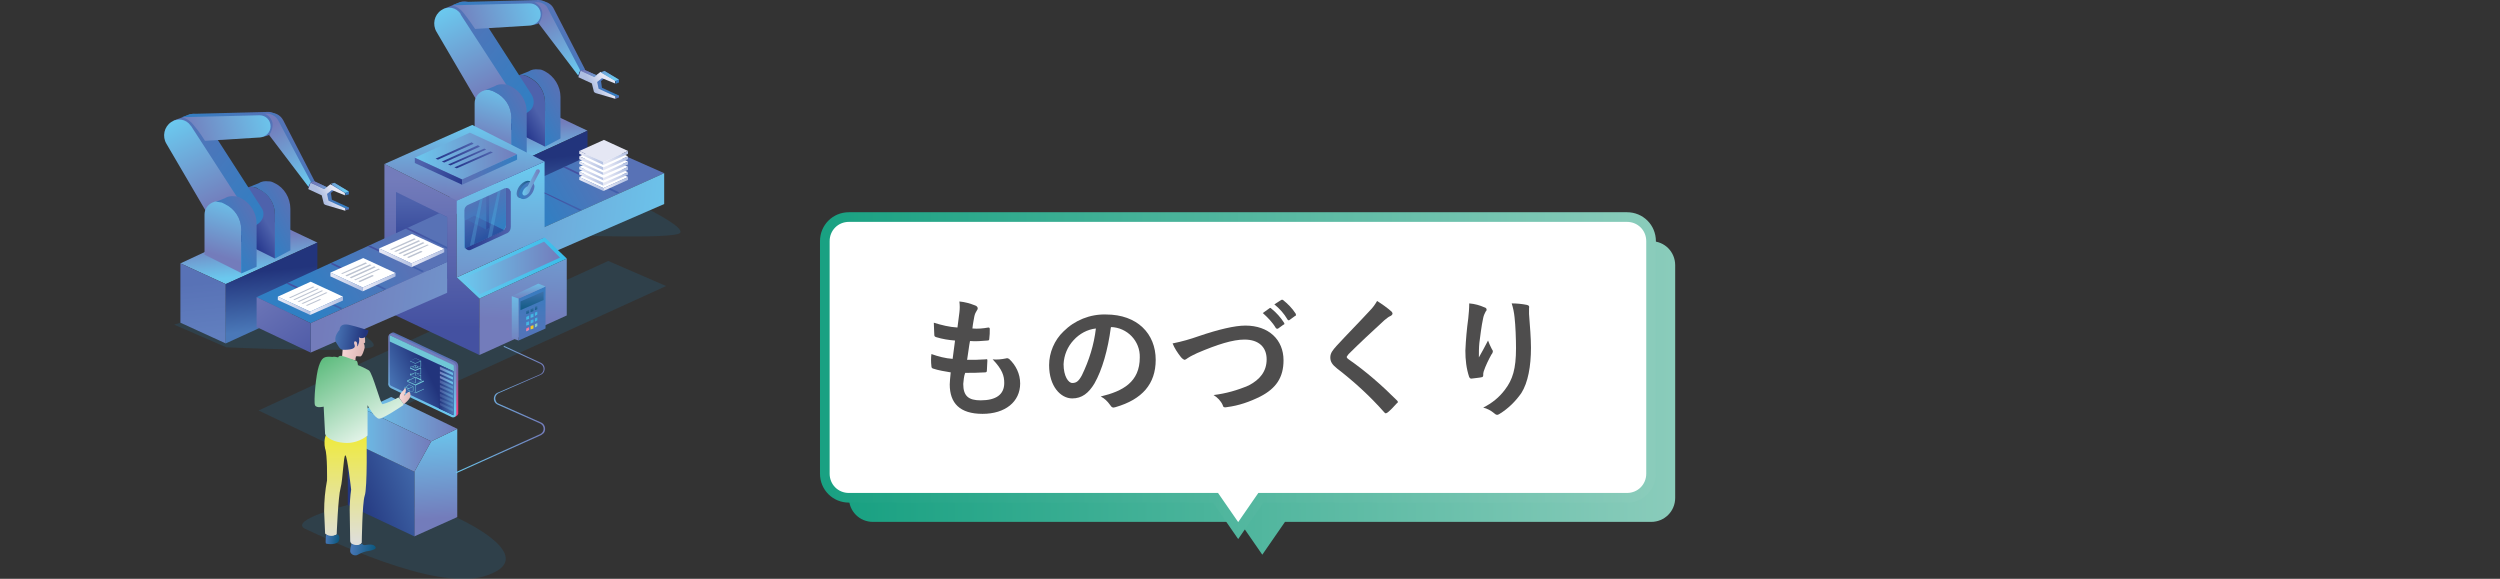 <?xml version="1.0" encoding="utf-8"?>
<!-- Generator: Adobe Illustrator 25.4.1, SVG Export Plug-In . SVG Version: 6.00 Build 0)  -->
<svg version="1.1" id="レイヤー_1" xmlns="http://www.w3.org/2000/svg" xmlns:xlink="http://www.w3.org/1999/xlink" x="0px"
	 y="0px" viewBox="0 0 518.3 120" style="enable-background:new 0 0 518.3 120;" xml:space="preserve">
<rect x="0" y="0" width="518.3" height="120" fill="#333333" stroke="none"/>
<style type="text/css">
	.st0{fill:url(#SVGID_1_);}
	.st1{fill:#FFFFFF;}
	.st2{fill:none;stroke:url(#SVGID_00000027594710844414151030000013024329043706156186_);stroke-width:2;stroke-miterlimit:10;}
	.st3{fill:#4E4D4D;}
	.st4{opacity:0.2;fill:url(#SVGID_00000096033729877359952680000005766318710945735344_);enable-background:new    ;}
	.st5{opacity:0.2;fill:url(#SVGID_00000091016056085843881090000010461260001757092226_);enable-background:new    ;}
	.st6{opacity:0.2;fill:url(#SVGID_00000183970483208041485200000017206757157149829015_);enable-background:new    ;}
	.st7{fill:url(#SVGID_00000053509320624040492920000017162808832685814192_);}
	.st8{fill:url(#SVGID_00000015354594940769677960000006975089570592528317_);}
	.st9{fill:url(#SVGID_00000062150350916923421000000010360153803267420559_);}
	.st10{fill:url(#SVGID_00000162343651754341399260000001116951538097044875_);}
	.st11{fill:url(#SVGID_00000067205788170595040680000014787880063711106722_);}
	.st12{fill:url(#SVGID_00000152266643555793733860000007275049569147265704_);}
	.st13{fill:url(#SVGID_00000064349090984970899780000009565334781210179253_);}
	.st14{fill:url(#SVGID_00000178893961896730442560000002363146994145079198_);}
	.st15{fill:url(#SVGID_00000108310664092882912870000009439870662126122643_);}
	.st16{fill:url(#SVGID_00000021801342471803155460000009914792172376331176_);}
	.st17{fill:url(#SVGID_00000024710369351834091710000010920903238316885657_);}
	.st18{fill:url(#SVGID_00000168806291181967011910000017608827144834163894_);}
	.st19{fill:url(#SVGID_00000175319278447862452340000012729192433414377150_);}
	.st20{fill:url(#SVGID_00000080192321760282163500000005109207305165379466_);}
	.st21{fill:url(#SVGID_00000014621036643424678340000011701348607260602017_);}
	.st22{fill:url(#SVGID_00000058557307233803275190000009506222006205555093_);}
	.st23{fill:url(#SVGID_00000041282229356553419740000005459176186888359573_);}
	.st24{fill:url(#SVGID_00000042732730807625571880000014798568317927555218_);}
	.st25{fill:url(#SVGID_00000087390831850995209720000004193155144535217809_);}
	.st26{fill:url(#SVGID_00000021109095926325349960000009894512539964916119_);}
	.st27{fill:url(#SVGID_00000150813089951360607140000003375340250234730667_);}
	.st28{fill:url(#SVGID_00000152983587284825391700000000179449578708126883_);}
	.st29{fill:url(#SVGID_00000088823084395291657170000013244860038223158200_);}
	.st30{fill:url(#SVGID_00000016759163215321075610000016507386655791135915_);}
	.st31{fill:url(#SVGID_00000023249842960529904070000011979568888156228739_);}
	.st32{fill:url(#SVGID_00000005969187749401552380000008367195121908156565_);}
	.st33{fill:url(#SVGID_00000003073921674650392720000016839716178269230465_);}
	.st34{fill:url(#SVGID_00000070819534271611821680000004360232347944274327_);}
	.st35{fill:url(#SVGID_00000142874940674719878480000002421223885667091093_);}
	.st36{fill:url(#SVGID_00000083085580340930159600000001923048683338680732_);}
	.st37{fill:url(#SVGID_00000065757583475393051520000000807981037493023402_);}
	.st38{fill:url(#SVGID_00000049921676668846800740000011814387210602942138_);}
	.st39{fill:url(#SVGID_00000161596590113320902930000013910684060913584275_);}
	.st40{fill:url(#SVGID_00000047775872100320354360000005739494805686700953_);}
	.st41{fill:url(#SVGID_00000166643355182785772550000008114460567559475602_);}
	.st42{fill:url(#SVGID_00000058555652336843072790000005981021651481906567_);}
	.st43{fill:url(#SVGID_00000177472827297306830440000011509183280027519403_);}
	.st44{fill:url(#SVGID_00000117636681257331060600000007489148750327997332_);}
	.st45{fill:url(#SVGID_00000104690445775440555700000010713488509641841835_);}
	.st46{fill:url(#SVGID_00000085950081478909673280000018097138621255459204_);}
	.st47{fill:url(#SVGID_00000090988393502483089790000013841719259474165928_);}
	.st48{fill:url(#SVGID_00000129187233598854613910000007191438733697290883_);}
	.st49{fill:url(#SVGID_00000024719838096775812910000008336625435521092537_);}
	.st50{fill:url(#SVGID_00000133491902735127636420000000083139125467900598_);}
	.st51{fill:url(#SVGID_00000098221971916166906520000014514821369871609761_);}
	.st52{fill:url(#SVGID_00000127022303867835050550000000244978829636234150_);}
	.st53{fill:url(#SVGID_00000147907827891652075970000015781727352544589957_);}
	.st54{fill:url(#SVGID_00000113310572616818931230000005701112677035149701_);}
	.st55{fill:url(#SVGID_00000057861226901365492450000014587714258044367284_);}
	.st56{fill:url(#SVGID_00000092454149275970640960000013001500427783942308_);}
	.st57{fill:url(#SVGID_00000181809191298053131340000001139201071901068216_);}
	.st58{fill:url(#SVGID_00000095321459694464976760000001572488517231935420_);}
	.st59{fill:url(#SVGID_00000088814656349822312150000015922584095055370901_);}
	.st60{fill:url(#SVGID_00000121991541733700039760000000655075580289052050_);}
	.st61{fill:url(#SVGID_00000031917966413031200690000001293358675554321811_);}
	.st62{fill:url(#SVGID_00000100354910168725551880000017065586688617134242_);}
	.st63{fill:url(#SVGID_00000108297150159005427450000016830655829203577491_);}
	.st64{fill:#85CCC6;}
	.st65{fill:url(#SVGID_00000143578273021588513230000003565370394093211566_);}
	.st66{fill:url(#SVGID_00000111909816653355634350000003444855025086716292_);}
	.st67{fill:url(#SVGID_00000004505987721377147010000012776755717019719568_);}
	.st68{fill:url(#SVGID_00000057828282388736429560000018342269155140239782_);}
	.st69{fill:url(#SVGID_00000015343422846480391680000011264083105329379763_);}
	.st70{fill:url(#SVGID_00000080900132877665184210000010320650975223372219_);}
	.st71{fill:url(#SVGID_00000111910347620462225000000003931705635492000659_);}
	.st72{opacity:0.61;fill:url(#SVGID_00000016055793248159194590000014518947015945836702_);enable-background:new    ;}
	.st73{opacity:0.35;fill:url(#SVGID_00000101105208960101684700000014115725980205410434_);enable-background:new    ;}
	.st74{opacity:0.35;fill:url(#SVGID_00000121972598929651865240000009932132493724444046_);enable-background:new    ;}
	.st75{opacity:0.26;fill:url(#SVGID_00000060712475647458302270000004880106622101471660_);enable-background:new    ;}
	.st76{opacity:0.26;fill:url(#SVGID_00000070099535882221377250000002148293550250357647_);enable-background:new    ;}
	.st77{fill:url(#SVGID_00000101782815986216923240000014824662472369522311_);}
	.st78{fill:url(#SVGID_00000039094097784371544170000009799348060460490411_);}
	.st79{fill:#BCC3D1;}
	.st80{fill:url(#SVGID_00000063593374431608765890000013361385337909425827_);}
	.st81{fill:url(#SVGID_00000152243253796299085040000003966477866064904878_);}
	.st82{fill:url(#SVGID_00000044860176872616734470000003021881233539339928_);}
	.st83{fill:url(#SVGID_00000103227751480552171140000002803858084578124980_);}
	.st84{fill:url(#SVGID_00000000941558915837009810000010894635191716103309_);}
	.st85{fill:url(#SVGID_00000102519157203212543300000009363362828277493146_);}
	.st86{fill:url(#SVGID_00000010272779321152931380000006549842171889250945_);}
	.st87{fill:url(#SVGID_00000011739455771453163370000000618160971067776921_);}
	.st88{fill:url(#SVGID_00000158739462409060127000000012278735182574589342_);}
	.st89{fill:url(#SVGID_00000123409979985292330160000004928372805666217095_);}
	.st90{fill:url(#SVGID_00000106831157677478768620000008773732067389741478_);}
	.st91{fill:url(#SVGID_00000109715229214681100880000007552497050041343143_);}
	.st92{fill:url(#SVGID_00000112626433209850178040000016024760629849655217_);}
	.st93{fill:url(#SVGID_00000081631744045709220610000016459190607779159193_);}
	.st94{fill:url(#SVGID_00000146473515544547647710000009587120353806279057_);}
	.st95{fill:url(#SVGID_00000147913984649239222080000004782087609807963571_);}
	.st96{fill:url(#SVGID_00000001634694432231432890000000725085306394490044_);}
	.st97{fill:url(#SVGID_00000104665643118631246330000007601685130918886830_);}
	.st98{fill:url(#SVGID_00000167367061402992833220000002967671079582212023_);}
	.st99{fill:url(#SVGID_00000034076799136363307750000011795261045409770635_);}
	.st100{fill:url(#SVGID_00000038391022183573681380000008729728348965212067_);}
	.st101{fill:#E5E7F4;}
	.st102{fill:url(#SVGID_00000137112330241562760110000014326536801944411578_);}
	.st103{fill:url(#SVGID_00000094606325593877905210000013910678874978564026_);}
	.st104{opacity:0.2;fill:url(#SVGID_00000157999490262775386880000009967745489388656786_);enable-background:new    ;}
	.st105{fill:url(#SVGID_00000055690895878255371190000016204159974956874424_);}
	.st106{fill:url(#SVGID_00000072977552681434822810000001943966725607505064_);}
	.st107{fill:url(#SVGID_00000070117821141516438660000012914591120414433159_);}
	.st108{fill:url(#SVGID_00000101816634772329447330000010215199513487722166_);}
	.st109{fill:url(#SVGID_00000114792230794561733560000010108453127686614680_);}
	.st110{fill:url(#SVGID_00000111190110434531665030000006094135411920231820_);}
	.st111{fill:url(#SVGID_00000181066094201802724780000007911054047890451356_);}
	.st112{fill:#70C7D7;}
	.st113{fill:url(#SVGID_00000043424740428264541100000008646769069015178675_);}
	.st114{fill:url(#SVGID_00000126314707688495997430000001203979527397577663_);}
	.st115{fill:url(#SVGID_00000020379010921773385440000002149069171373938871_);}
	.st116{fill:url(#SVGID_00000028293363223737233200000003013177985747321242_);}
	.st117{opacity:0.49;fill:url(#SVGID_00000076572060573501743300000009619875757832190339_);enable-background:new    ;}
	.st118{opacity:0.49;fill:url(#SVGID_00000077284269332406787370000012745084215526569912_);enable-background:new    ;}
	.st119{opacity:0.49;fill:url(#SVGID_00000155866373997771001500000004196466099003631244_);enable-background:new    ;}
	.st120{opacity:0.32;fill:url(#SVGID_00000040557850167614621150000002577155344396562838_);enable-background:new    ;}
	.st121{opacity:0.32;fill:url(#SVGID_00000083784218495156810120000009578806950880237463_);enable-background:new    ;}
	.st122{opacity:0.32;fill:url(#SVGID_00000158026502382504520420000008490489591958567844_);enable-background:new    ;}
	.st123{fill:url(#SVGID_00000060717308473336096150000005628636264302512820_);}
	.st124{fill:url(#SVGID_00000146466074783133200600000012310794051022939820_);}
	.st125{fill:url(#SVGID_00000112593986770285962450000010848397330752182967_);}
	.st126{fill-rule:evenodd;clip-rule:evenodd;fill:url(#SVGID_00000063602265522550851280000013813471580172724137_);}
	.st127{fill:url(#SVGID_00000176026613708925829100000013275132990174299576_);}
	.st128{fill:url(#SVGID_00000027599904297710703650000013636871995465688995_);}
	.st129{fill:url(#SVGID_00000164485198463904963170000000039605061937390736_);}
	.st130{fill:url(#SVGID_00000119097570517226223000000011450917449833240490_);}
	.st131{fill:url(#SVGID_00000102536310689580123050000016998313766799104393_);}
	.st132{fill:url(#SVGID_00000145030680539724132380000017638736287507640994_);}
	.st133{fill:url(#SVGID_00000120559179549925029520000003766464730191619252_);}
	.st134{fill:url(#SVGID_00000137848639578587497050000012189457849472077448_);}
	.st135{fill:url(#SVGID_00000094588128996399618040000000131327771776690854_);}
	.st136{fill:url(#SVGID_00000032618361523425305020000014728268525418945469_);}
	.st137{fill:url(#SVGID_00000181060686385752977120000002272241739716899741_);}
	.st138{fill:url(#SVGID_00000116926100347788062850000011377365120895780766_);}
	.st139{fill:url(#SVGID_00000135652284993535654620000010077288814435786381_);}
	.st140{fill:url(#SVGID_00000087410481698064826350000000057593300905138854_);}
	.st141{fill:url(#SVGID_00000154420781987542538960000013108003514516911753_);}
	.st142{fill:url(#SVGID_00000085959578817516019920000010455157127441407668_);}
	.st143{fill:url(#SVGID_00000083774981616879219640000017122133885166560680_);}
	.st144{fill:url(#SVGID_00000092414605896231246350000016328923255980829333_);}
	.st145{fill:url(#SVGID_00000024688699628268538310000014109834477512862084_);}
	.st146{fill:url(#SVGID_00000094585739326971566030000007992195483088554916_);}
	.st147{fill:url(#SVGID_00000082353891779236765990000001341832496645569700_);}
	.st148{fill:url(#SVGID_00000073696973833094456610000010140487941538763908_);}
	.st149{fill:url(#SVGID_00000101061773651862396330000002057481581383629496_);}
</style>
<g id="レイヤー_2_00000155113069867503917430000002953005650129153670_">
	<g id="レイヤー_1-2">
		
			<linearGradient id="SVGID_1_" gradientUnits="userSpaceOnUse" x1="176" y1="39.5" x2="347.3" y2="39.5" gradientTransform="matrix(1 0 0 -1 0 122)">
			<stop  offset="0" style="stop-color:#19A182"/>
			<stop  offset="1" style="stop-color:#8ACCBB"/>
		</linearGradient>
		<path class="st0" d="M342.3,50H181c-2.8,0-5,2.2-5,5v48.2c0,2.8,2.2,5,5,5h76l4.7,6.8l4.7-6.8h75.9c2.8,0,5-2.2,5-5V55
			C347.3,52.2,345.1,50,342.3,50z"/>
		<path class="st1" d="M337.3,45H176c-2.8,0-5,2.2-5,5v48.2c0,2.8,2.2,5,5,5h76l4.7,6.8l4.7-6.8h75.9c2.8,0,5-2.2,5-5V50
			C342.3,47.2,340.1,45,337.3,45z"/>
		
			<linearGradient id="SVGID_00000173849845138576880400000006752989214124258485_" gradientUnits="userSpaceOnUse" x1="171.04" y1="44.119" x2="342.3" y2="44.119" gradientTransform="matrix(1 0 0 -1 0 122)">
			<stop  offset="0" style="stop-color:#19A182"/>
			<stop  offset="1" style="stop-color:#8ACCBB"/>
		</linearGradient>
		
			<path style="fill:none;stroke:url(#SVGID_00000173849845138576880400000006752989214124258485_);stroke-width:2;stroke-miterlimit:10;" d="
			M337.3,45H176c-2.8,0-5,2.2-5,5v48.2c0,2.8,2.2,5,5,5h76l4.7,6.8l4.7-6.8h75.9c2.8,0,5-2.2,5-5V50C342.3,47.2,340.1,45,337.3,45z"
			/>
		<path class="st3" d="M199.7,79.6c0,2.5,1.1,3.4,3.6,3.4c3.2,0,4.9-1.2,4.9-3.6c0-1.5-0.4-2.8-2.4-4.9c0.9,0.1,1.8,0,2.8-0.2
			c0.2-0.1,0.4,0,0.6,0.1c1.4,1.3,2.3,3.1,2.3,5.1c0,3.8-3.1,6.3-7.8,6.3s-6.8-2.2-6.8-6.1c0-0.6,0.1-1.3,0.2-2.5
			c-1.2-0.2-2.5-0.4-3.7-0.8c-0.2-0.1-0.3-0.2-0.3-0.5c-0.1-0.8-0.1-1.7,0-2.5c1.4,0.5,2.9,0.9,4.4,1c0.1-1,0.4-2.8,0.5-3.8
			c-1.3-0.1-2.6-0.3-3.9-0.7c-0.3-0.1-0.4-0.2-0.4-0.5c0-0.7-0.1-1.5-0.1-2.5c1.6,0.5,3.2,0.9,4.9,1c0.2-1.6,0.3-2.3,0.4-3.1
			c0.1-0.8,0.1-1.5,0-2.3c1.1,0.1,2.2,0.4,3.2,0.8c0.4,0.1,0.6,0.4,0.6,0.6c0,0.2-0.1,0.4-0.2,0.5c-0.2,0.3-0.4,0.7-0.5,1.2
			c-0.1,0.6-0.3,1.5-0.4,2.5c1.1,0.1,2.2,0,3.3-0.2c0.2,0,0.3,0.1,0.3,0.3c0,0.7,0,1.3-0.1,2c0,0.3-0.1,0.4-0.4,0.4
			c-1.2,0.1-2.4,0.2-3.6,0.1c-0.2,0.9-0.4,2.8-0.6,3.9c1.4,0,2.5,0,3.8-0.1c0.4-0.1,0.4,0,0.4,0.3c0,0.7-0.1,1.3-0.1,2
			c0,0.3-0.1,0.4-0.4,0.4c-1.4,0.1-2.8,0.1-4.1,0.1C199.8,78.1,199.8,78.8,199.7,79.6z"/>
		<path class="st3" d="M230.3,67.9c-0.6,4.6-1.8,8.8-3.4,11.6c-1.2,2-2.6,3.1-4.6,3.1c-2.4,0-4.8-2.5-4.8-6.9c0-2.6,1.1-5.2,3-7
			c2.3-2.3,5.5-3.6,8.8-3.5c6.5,0,10.3,4,10.3,9.4c0,5-2.8,8.2-8.3,9.8c-0.6,0.2-0.8,0.1-1.2-0.5c-0.5-0.7-1.1-1.3-1.9-1.7
			c4.6-1.1,8.1-3,8.1-8.1c0.1-3.4-2.6-6.2-6-6.3C230.4,67.9,230.4,67.9,230.3,67.9L230.3,67.9z M222.6,70.5c-1.3,1.4-2,3.1-2.1,5
			c0,2.5,1,3.9,1.8,3.9s1.3-0.3,2-1.6c1.5-3.1,2.5-6.3,2.9-9.7C225.4,68.3,223.8,69.2,222.6,70.5z"/>
		<path class="st3" d="M248.5,69.7c4.1-1.4,7.5-2.2,9.7-2.2c4.8,0,7.9,2.9,7.9,7.2c0,3.5-1.5,5.8-4.8,7.5c-2.2,1.1-4.5,1.9-6.9,2.2
			c-0.5,0.1-0.8,0.1-0.9-0.4c-0.4-0.9-1.1-1.6-1.9-2.1c2.5-0.3,5-1,7.3-2c2.3-1.2,3.7-2.9,3.7-5.4s-1.6-4.1-4.6-4.1
			c-2.4,0-5.6,1-9.8,2.8c-0.6,0.3-1.3,0.6-1.9,1c-0.4,0.3-0.6,0.4-0.7,0.4s-0.5-0.2-0.8-0.6c-0.7-0.9-1.3-1.8-1.7-2.8
			C245.1,70.8,246.8,70.3,248.5,69.7z M263.2,63.9c0.1-0.1,0.2-0.1,0.4,0.1c1,0.8,1.9,1.8,2.6,2.9c0.1,0.1,0.1,0.3,0,0.4
			c0,0,0,0-0.1,0l-1.1,0.8c-0.2,0.1-0.3,0.1-0.5-0.1c-0.7-1.2-1.7-2.2-2.7-3.1L263.2,63.9z M265.6,62.2c0.2-0.1,0.2-0.1,0.4,0
			c1,0.8,1.9,1.7,2.6,2.8c0.1,0.1,0.1,0.3,0,0.5c0,0,0,0-0.1,0l-1.1,0.8c-0.2,0.2-0.4,0.1-0.5-0.1c-0.7-1.2-1.6-2.2-2.7-3.1
			L265.6,62.2z"/>
		<path class="st3" d="M288.5,64.6c0.1,0.1,0.2,0.3,0.2,0.4c0,0.2-0.2,0.4-0.4,0.5c-0.5,0.2-0.9,0.6-1.3,0.9c-2.3,2.1-5.3,4.9-7.4,7
			c-0.2,0.3-0.4,0.5-0.4,0.6s0.1,0.3,0.4,0.5c3.6,2.5,6.9,5.4,10,8.5c0.1,0.1,0.2,0.2,0.2,0.3c0,0.1,0,0.2-0.2,0.3
			c-0.6,0.7-1.4,1.5-1.9,1.9c-0.2,0.1-0.3,0.2-0.4,0.2s-0.2-0.1-0.3-0.2c-3-3.4-6.3-6.4-9.8-9.1c-1-0.8-1.4-1.4-1.4-2.3
			s0.5-1.5,1.3-2.4c2.3-2.5,4.5-4.7,6.9-7.3c0.6-0.6,1.1-1.3,1.5-2C286.6,63.1,287.6,63.8,288.5,64.6z"/>
		<path class="st3" d="M307.7,63.7c0.4,0.1,0.5,0.3,0.5,0.5c0,0.2-0.1,0.3-0.2,0.4c-0.2,0.4-0.4,0.8-0.5,1.3
			c-0.4,1.8-0.6,3.8-0.8,5.2c-0.1,1-0.1,2-0.1,3c0.6-1.1,1.2-2.1,1.9-3.5c0.2,0.6,0.5,1.2,0.8,1.8c0.1,0.1,0.2,0.3,0.2,0.4
			c0,0.2-0.1,0.5-0.3,0.7c-0.6,1.1-1.2,2.3-1.6,3.5c-0.1,0.3-0.1,0.5-0.1,0.8c0,0.2-0.1,0.4-0.3,0.4c0,0,0,0,0,0
			c-0.3,0.1-1.5,0.2-2.2,0.3c-0.2,0-0.3-0.2-0.4-0.3c-0.6-1.8-0.8-3.6-0.8-5.5c0.1-2.3,0.3-4.5,0.6-6.7c0.1-1,0.2-2,0.2-3.1
			C305.8,63,306.8,63.3,307.7,63.7z M316.5,63.2c0.5,0.1,0.6,0.3,0.5,0.7c0,0.4,0,0.8,0,1.2c0.2,2.6,0.4,5,0.4,7
			c0,3.8-0.6,7.2-2,9.4c-1.2,1.7-2.7,3.2-4.5,4.3c-0.2,0.1-0.3,0.2-0.5,0.2c-0.2,0-0.4-0.1-0.6-0.3c-0.7-0.6-1.5-1-2.3-1.2
			c1.8-0.9,3.3-2.1,4.5-3.7c1.6-2.1,2.3-4.3,2.3-8.6c0-1.9-0.1-4.7-0.3-6.4c-0.1-1-0.3-2-0.6-2.9C314.4,62.9,315.5,63,316.5,63.2
			L316.5,63.2z"/>
		<g>
			
				<linearGradient id="SVGID_00000007426637043038588330000008312893666080587149_" gradientUnits="userSpaceOnUse" x1="48.839" y1="47.882" x2="63.089" y2="56.102" gradientTransform="matrix(1 0 0 -1 0 122)">
				<stop  offset="0" style="stop-color:#2177A8"/>
				<stop  offset="1" style="stop-color:#2177A8"/>
			</linearGradient>
			<path style="opacity:0.2;fill:url(#SVGID_00000007426637043038588330000008312893666080587149_);enable-background:new    ;" d="
				M37.4,66.9l-1.3,0.4L46.9,72c0,0,26.2,1.2,30.1,0S59.9,61.7,59.9,61.7L37.4,66.9z"/>
		</g>
		<g>
			
				<linearGradient id="SVGID_00000163786003257582419330000013177488267620113560_" gradientUnits="userSpaceOnUse" x1="112.42" y1="71.481" x2="126.67" y2="79.691" gradientTransform="matrix(1 0 0 -1 0 122)">
				<stop  offset="0" style="stop-color:#2177A8"/>
				<stop  offset="1" style="stop-color:#2177A8"/>
			</linearGradient>
			<path style="opacity:0.2;fill:url(#SVGID_00000163786003257582419330000013177488267620113560_);enable-background:new    ;" d="
				M100.9,43.3l-1.3,0.5l10.9,4.7c0,0,26.2,1.2,30.1,0s-17.1-10.3-17.1-10.3L100.9,43.3z"/>
		</g>
		<g>
			
				<linearGradient id="SVGID_00000172406940147138471060000007820457833836492962_" gradientUnits="userSpaceOnUse" x1="75.477" y1="38.055" x2="111.737" y2="58.955" gradientTransform="matrix(1 0 0 -1 0 122)">
				<stop  offset="0" style="stop-color:#2177A8"/>
				<stop  offset="1" style="stop-color:#2177A8"/>
			</linearGradient>
			
				<polygon style="opacity:0.2;fill:url(#SVGID_00000172406940147138471060000007820457833836492962_);enable-background:new    ;" points="
				138.1,59.3 126.1,54.1 101.8,65.2 106.3,67.4 93.1,68.4 91.5,67.6 53.6,85.1 67.2,91.6 			"/>
		</g>
		
			<linearGradient id="SVGID_00000127045774822635362860000010206777086184036763_" gradientUnits="userSpaceOnUse" x1="1362.676" y1="88.009" x2="1363.446" y2="95.769" gradientTransform="matrix(-1 0 0 -1 1470.69 122)">
			<stop  offset="0" style="stop-color:#6BC8EE"/>
			<stop  offset="1" style="stop-color:#737CBB"/>
		</linearGradient>
		<polygon style="fill:url(#SVGID_00000127045774822635362860000010206777086184036763_);" points="112.3,22.6 93.3,31.4 
			102.8,35.8 121.8,27.1 		"/>
		
			<linearGradient id="SVGID_00000145059504963006045080000018185803231991388044_" gradientUnits="userSpaceOnUse" x1="1371.928" y1="75.379" x2="1373.038" y2="86.569" gradientTransform="matrix(-1 0 0 -1 1470.69 122)">
			<stop  offset="0" style="stop-color:#617FBF"/>
			<stop  offset="1" style="stop-color:#5872B6"/>
		</linearGradient>
		<polygon style="fill:url(#SVGID_00000145059504963006045080000018185803231991388044_);" points="102.8,35.8 93.3,31.4 93.3,43.7 
			102.8,48.1 		"/>
		
			<linearGradient id="SVGID_00000073694583925113490790000017535282335426065574_" gradientUnits="userSpaceOnUse" x1="1357.667" y1="76.969" x2="1358.867" y2="89.099" gradientTransform="matrix(-1 0 0 -1 1470.69 122)">
			<stop  offset="0" style="stop-color:#4A78B8"/>
			<stop  offset="1" style="stop-color:#22347C"/>
		</linearGradient>
		<polygon style="fill:url(#SVGID_00000073694583925113490790000017535282335426065574_);" points="121.8,27.1 102.8,35.8 102.8,48 
			121.8,39.4 		"/>
		
			<linearGradient id="SVGID_00000083806631845242781560000016023896876106357649_" gradientUnits="userSpaceOnUse" x1="-462.151" y1="97.122" x2="-457.921" y2="99.562" gradientTransform="matrix(1 0 0 -1 569.16 122)">
			<stop  offset="0" style="stop-color:#25368C"/>
			<stop  offset="0.96" style="stop-color:#4E62AC"/>
		</linearGradient>
		<path style="fill:url(#SVGID_00000083806631845242781560000016023896876106357649_);" d="M113,21.3v9.1l-7.6-3.8v-8.3
			c0-1.1,0.6-2,1.6-2.5l0,0c0.2-0.1,0.4-0.1,0.5-0.2c0.5-0.1,1-0.1,1.4,0.1c0.1,0,0.2,0.1,0.3,0.1l0.4,0.2
			C111.7,17,113,19.1,113,21.3z"/>
		
			<linearGradient id="SVGID_00000096030807645214489310000014830992645656908928_" gradientUnits="userSpaceOnUse" x1="-459.989" y1="98.236" x2="-452.459" y2="102.576" gradientTransform="matrix(1 0 0 -1 569.16 122)">
			<stop  offset="0" style="stop-color:#307FC3"/>
			<stop  offset="1" style="stop-color:#5872B6"/>
		</linearGradient>
		<path style="fill:url(#SVGID_00000096030807645214489310000014830992645656908928_);" d="M116.2,20.1v8.6l-3.2,1.7v-9.1
			c0-2.3-1.3-4.3-3.3-5.3l-0.4-0.2c-0.1-0.1-0.2-0.1-0.3-0.1c-0.5-0.2-0.9-0.2-1.4-0.1l2-0.8c0.6-0.4,1.3-0.5,2.1-0.4h0.1
			c0.3,0,0.6,0.1,0.8,0.2l0.4,0.2C114.9,15.8,116.2,17.9,116.2,20.1z"/>
		
			<linearGradient id="SVGID_00000121263614581665419230000013222104147276551841_" gradientUnits="userSpaceOnUse" x1="-457.539" y1="107.548" x2="-457.519" y2="107.558" gradientTransform="matrix(1 0 0 -1 569.16 122)">
			<stop  offset="0" style="stop-color:#4451A1"/>
			<stop  offset="1" style="stop-color:#415FAB"/>
		</linearGradient>
		<path style="fill:url(#SVGID_00000121263614581665419230000013222104147276551841_);" d="M111.7,14.4L111.7,14.4L111.7,14.4
			L111.7,14.4z"/>
		
			<linearGradient id="SVGID_00000047046592138787288580000013658695072757588409_" gradientUnits="userSpaceOnUse" x1="-457.834" y1="100.832" x2="-478.963" y2="117.941" gradientTransform="matrix(1 0 0 -1 569.16 122)">
			<stop  offset="0" style="stop-color:#307FC3"/>
			<stop  offset="1" style="stop-color:#5872B6"/>
		</linearGradient>
		<path style="fill:url(#SVGID_00000047046592138787288580000013658695072757588409_);" d="M109.5,23.2l-3.9,2.7l-12-20.5
			c-0.4-0.8-0.6-1.7-0.4-2.5l-1.1-1.1L95,0.6l0,0c0.4-0.2,0.8-0.3,1.2-0.3c1,0,1.9,0.5,2.4,1.3l11.6,18
			C111,20.9,110.7,22.5,109.5,23.2z"/>
		
			<linearGradient id="SVGID_00000006691617624473159470000006151433067898252734_" gradientUnits="userSpaceOnUse" x1="-476.097" y1="120.316" x2="-467.477" y2="102.666" gradientTransform="matrix(1 0 0 -1 569.16 122)">
			<stop  offset="0" style="stop-color:#6BC8EE"/>
			<stop  offset="1" style="stop-color:#737CBB"/>
		</linearGradient>
		<path style="fill:url(#SVGID_00000006691617624473159470000006151433067898252734_);" d="M102.5,27.1l-12-20.5
			c-0.9-1.5-0.5-3.5,1-4.5l0,0c1.3-0.9,3.1-0.6,4,0.8c0,0,0,0,0,0.1L108.5,23L102.5,27.1z"/>
		
			<linearGradient id="SVGID_00000170273310058064770480000012630771372843790995_" gradientUnits="userSpaceOnUse" x1="-464.008" y1="104.289" x2="-467.788" y2="92.099" gradientTransform="matrix(1 0 0 -1 569.16 122)">
			<stop  offset="0" style="stop-color:#6BC8EE"/>
			<stop  offset="1" style="stop-color:#737CBB"/>
		</linearGradient>
		<path style="fill:url(#SVGID_00000170273310058064770480000012630771372843790995_);" d="M106,24.4v9.1l-7.6-3.8v-8.3
			c0-1.1,0.6-2,1.6-2.5l0,0c0.2-0.1,0.4-0.1,0.5-0.2c0.5-0.1,1-0.1,1.4,0.1l0.3,0.1l0.4,0.2C104.7,20.1,106,22.1,106,24.4z"/>
		
			<linearGradient id="SVGID_00000139266150082320690570000013506483023389472928_" gradientUnits="userSpaceOnUse" x1="-466.92" y1="95.06" x2="-459.39" y2="99.4" gradientTransform="matrix(1 0 0 -1 569.16 122)">
			<stop  offset="0" style="stop-color:#307FC3"/>
			<stop  offset="1" style="stop-color:#5872B6"/>
		</linearGradient>
		<path style="fill:url(#SVGID_00000139266150082320690570000013506483023389472928_);" d="M109.2,23.2v8.9l-3.2,1.4v-9.1
			c0-2.3-1.3-4.3-3.4-5.3l-0.4-0.2l-0.3-0.1c-0.5-0.2-0.9-0.2-1.4-0.1l2-0.8c0.6-0.4,1.3-0.5,2.1-0.4h0.1c0.3,0,0.6,0.1,0.8,0.2
			l0.4,0.2C107.9,18.9,109.2,20.9,109.2,23.2z"/>
		
			<linearGradient id="SVGID_00000182502411915293602180000011943252415708470461_" gradientUnits="userSpaceOnUse" x1="-464.533" y1="104.483" x2="-464.512" y2="104.502" gradientTransform="matrix(1 0 0 -1 569.16 122)">
			<stop  offset="0" style="stop-color:#4451A1"/>
			<stop  offset="1" style="stop-color:#415FAB"/>
		</linearGradient>
		<path style="fill:url(#SVGID_00000182502411915293602180000011943252415708470461_);" d="M104.7,17.5L104.7,17.5L104.7,17.5
			L104.7,17.5z"/>
		
			<linearGradient id="SVGID_00000031168171401566390390000014793980121946965914_" gradientUnits="userSpaceOnUse" x1="-472.345" y1="115.597" x2="-457.425" y2="124.197" gradientTransform="matrix(1 0 0 -1 569.16 122)">
			<stop  offset="0" style="stop-color:#307FC3"/>
			<stop  offset="1" style="stop-color:#5872B6"/>
		</linearGradient>
		<path style="fill:url(#SVGID_00000031168171401566390390000014793980121946965914_);" d="M96,0.4c-0.2,0-0.5,0-0.7,0.1
			c-0.5,0.2-1.4,0.5-1.5,0.6c0.6,0.1,3.8,0.4,4.3,1s1.2,1.5,1.6,2.2c0.5,0.7,1.2,1,2,1l9.1-0.2C112,5,114,3.5,114,2.3l0,0
			c0-1.3-1-2.3-2.3-2.3c0,0-0.1,0-0.1,0L96,0.4z"/>
		
			<linearGradient id="SVGID_00000137819719042787965190000003769446081496999588_" gradientUnits="userSpaceOnUse" x1="-456.63" y1="121.71" x2="-474.68" y2="116.74" gradientTransform="matrix(1 0 0 -1 569.16 122)">
			<stop  offset="0" style="stop-color:#6BC8EE"/>
			<stop  offset="1" style="stop-color:#737CBB"/>
		</linearGradient>
		<path style="fill:url(#SVGID_00000137819719042787965190000003769446081496999588_);" d="M93.8,1.1c1,0.3,1.8,0.9,2.4,1.7
			C97.3,4.2,98.5,6,98.5,6l11.4-0.7c1.2-0.1,2.2-1.1,2.2-2.3l0,0c0-1.3-1-2.3-2.3-2.3c0,0-0.1,0-0.1,0L93.8,1.1z"/>
		
			<linearGradient id="SVGID_00000044141212933389427600000015499400988759003563_" gradientUnits="userSpaceOnUse" x1="-454.211" y1="113.352" x2="-451.441" y2="114.952" gradientTransform="matrix(1 0 0 -1 569.16 122)">
			<stop  offset="0" style="stop-color:#307FC3"/>
			<stop  offset="1" style="stop-color:#5872B6"/>
		</linearGradient>
		<path style="fill:url(#SVGID_00000044141212933389427600000015499400988759003563_);" d="M111.8,0.3c0.8,0.3,1.4,1,1.6,1.9
			c0.1,0.9-0.1,1.8-0.7,2.5l8.2,10.8l0.4-1.1l-6.6-12.8C114.1,0.6,112.9,0.1,111.8,0.3z"/>
		
			<linearGradient id="SVGID_00000181089122916478835330000017126081739595281310_" gradientUnits="userSpaceOnUse" x1="-449.166" y1="107.087" x2="-456.716" y2="119.106" gradientTransform="matrix(1 0 0 -1 569.16 122)">
			<stop  offset="0" style="stop-color:#6BC8EE"/>
			<stop  offset="1" style="stop-color:#737CBB"/>
		</linearGradient>
		<path style="fill:url(#SVGID_00000181089122916478835330000017126081739595281310_);" d="M110.8,0.5c0.8,0.3,1.4,1,1.6,1.9
			c0.1,0.9-0.2,1.8-0.7,2.5l8.2,10.8l0.4-1.1l-6.7-12.8C113.2,0.8,112,0.3,110.8,0.5z"/>
		
			<linearGradient id="SVGID_00000051385980553742890670000014869016975919113376_" gradientUnits="userSpaceOnUse" x1="-449.01" y1="106.719" x2="-448.26" y2="107.149" gradientTransform="matrix(1 0 0 -1 569.16 122)">
			<stop  offset="0" style="stop-color:#25368C"/>
			<stop  offset="0.96" style="stop-color:#4E62AC"/>
		</linearGradient>
		<polygon style="fill:url(#SVGID_00000051385980553742890670000014869016975919113376_);" points="121.2,14.4 120.3,14.6 
			119.9,15.7 120.8,15.5 		"/>
		
			<linearGradient id="SVGID_00000132793420102360500070000009735961068085134502_" gradientUnits="userSpaceOnUse" x1="-440.802" y1="101.858" x2="-445.902" y2="107.108" gradientTransform="matrix(1 0 0 -1 569.16 122)">
			<stop  offset="0" style="stop-color:#307FC3"/>
			<stop  offset="1" style="stop-color:#5872B6"/>
		</linearGradient>
		<polygon style="fill:url(#SVGID_00000132793420102360500070000009735961068085134502_);" points="128.3,19.8 124.8,18.2 
			124.6,16.8 125.6,16 128.3,17.1 128.3,16.5 125.3,14.7 124,15.8 121.2,14.5 120.7,15.8 123.4,17.1 123.8,19 128.3,20.2 		"/>
		
			<linearGradient id="SVGID_00000138533404997416835890000002177051347106761903_" gradientUnits="userSpaceOnUse" x1="-446.322" y1="103.781" x2="-443.692" y2="105.291" gradientTransform="matrix(1 0 0 -1 569.16 122)">
			<stop  offset="0" style="stop-color:#AEBDE1"/>
			<stop  offset="1" style="stop-color:#E5E7F4"/>
		</linearGradient>
		<path style="fill:url(#SVGID_00000138533404997416835890000002177051347106761903_);" d="M127.6,20l-3.5-1.6l-0.3-1.4l1-0.8
			l2.7,1.1v-0.6l-3-1.8l-1.3,1l-2.8-1.3l-0.5,1.4l2.8,1.3l0.4,1.6c0,0.2,0.2,0.3,0.4,0.4l4.1,1.2L127.6,20z"/>
		
			<linearGradient id="SVGID_00000043430952334194607120000002743287991503398314_" gradientUnits="userSpaceOnUse" x1="-443.395" y1="103.893" x2="-447.535" y2="107.173" gradientTransform="matrix(1 0 0 -1 569.16 122)">
			<stop  offset="0" style="stop-color:#6BC8EE"/>
			<stop  offset="1" style="stop-color:#737CBB"/>
		</linearGradient>
		<polygon style="fill:url(#SVGID_00000043430952334194607120000002743287991503398314_);" points="121.2,14.5 120.4,14.7 123.2,16 
			123.7,15.6 		"/>
		
			<linearGradient id="SVGID_00000056398092232206515610000005276939618896204172_" gradientUnits="userSpaceOnUse" x1="-442.002" y1="105.657" x2="-446.142" y2="108.937" gradientTransform="matrix(1 0 0 -1 569.16 122)">
			<stop  offset="0" style="stop-color:#6BC8EE"/>
			<stop  offset="1" style="stop-color:#737CBB"/>
		</linearGradient>
		<polygon style="fill:url(#SVGID_00000056398092232206515610000005276939618896204172_);" points="125.3,14.7 124.5,15 127.6,16.8 
			128.3,16.5 		"/>
		
			<linearGradient id="SVGID_00000027590379846983058210000001562882206711327880_" gradientUnits="userSpaceOnUse" x1="-441.22" y1="105.96" x2="-441.22" y2="101.46" gradientTransform="matrix(1 0 0 -1 569.16 122)">
			<stop  offset="0" style="stop-color:#307FC3"/>
			<stop  offset="1" style="stop-color:#5872B6"/>
		</linearGradient>
		<polygon style="fill:url(#SVGID_00000027590379846983058210000001562882206711327880_);" points="127.6,16.8 127.6,17.4 
			128.3,17.1 128.3,16.5 		"/>
		
			<linearGradient id="SVGID_00000009592590410001757960000004960506071223801520_" gradientUnits="userSpaceOnUse" x1="-441.22" y1="105.96" x2="-441.22" y2="101.46" gradientTransform="matrix(1 0 0 -1 569.16 122)">
			<stop  offset="0" style="stop-color:#307FC3"/>
			<stop  offset="1" style="stop-color:#5872B6"/>
		</linearGradient>
		<polygon style="fill:url(#SVGID_00000009592590410001757960000004960506071223801520_);" points="127.6,20 128.3,19.8 128.3,20.2 
			127.6,20.5 		"/>
		
			<linearGradient id="SVGID_00000114779830050044746360000008795176492700325003_" gradientUnits="userSpaceOnUse" x1="849.487" y1="64.85" x2="850.257" y2="72.61" gradientTransform="matrix(-1 0 0 -1 901.53 122)">
			<stop  offset="0" style="stop-color:#6BC8EE"/>
			<stop  offset="1" style="stop-color:#737CBB"/>
		</linearGradient>
		<polygon style="fill:url(#SVGID_00000114779830050044746360000008795176492700325003_);" points="56.3,45.8 37.4,54.6 46.8,58.9 
			65.8,50.3 		"/>
		
			<linearGradient id="SVGID_00000024722389768410846460000002620236762809730729_" gradientUnits="userSpaceOnUse" x1="858.742" y1="52.22" x2="859.852" y2="63.4" gradientTransform="matrix(-1 0 0 -1 901.53 122)">
			<stop  offset="0" style="stop-color:#617FBF"/>
			<stop  offset="1" style="stop-color:#5872B6"/>
		</linearGradient>
		<polygon style="fill:url(#SVGID_00000024722389768410846460000002620236762809730729_);" points="46.8,58.9 37.4,54.6 37.4,66.9 
			46.8,71.2 		"/>
		
			<linearGradient id="SVGID_00000051368679295582877340000008694146094865967754_" gradientUnits="userSpaceOnUse" x1="844.482" y1="53.8" x2="845.683" y2="65.94" gradientTransform="matrix(-1 0 0 -1 901.53 122)">
			<stop  offset="0" style="stop-color:#4A78B8"/>
			<stop  offset="1" style="stop-color:#22347C"/>
		</linearGradient>
		<polygon style="fill:url(#SVGID_00000051368679295582877340000008694146094865967754_);" points="65.8,50.3 46.8,58.9 46.8,71.2 
			65.8,62.5 		"/>
		
			<linearGradient id="SVGID_00000065779148928485100640000007931872842150127005_" gradientUnits="userSpaceOnUse" x1="111.44" y1="78.439" x2="125.91" y2="86.779" gradientTransform="matrix(1 0 0 -1 0 122)">
			<stop  offset="0" style="stop-color:#307FC3"/>
			<stop  offset="1" style="stop-color:#5872B6"/>
		</linearGradient>
		<polygon style="fill:url(#SVGID_00000065779148928485100640000007931872842150127005_);" points="125.7,30.6 101.4,41.8 
			112.6,47.2 137.7,35.9 		"/>
		
			<linearGradient id="SVGID_00000125597267734080024300000002108014033932676275_" gradientUnits="userSpaceOnUse" x1="142.27" y1="75.281" x2="70.04" y2="84.311" gradientTransform="matrix(1 0 0 -1 0 122)">
			<stop  offset="0" style="stop-color:#6BC8EE"/>
			<stop  offset="1" style="stop-color:#737CBB"/>
		</linearGradient>
		<polygon style="fill:url(#SVGID_00000125597267734080024300000002108014033932676275_);" points="137.7,42.3 137.7,35.9 
			112.6,47.2 112.6,53.2 		"/>
		
			<linearGradient id="SVGID_00000004536134776189757400000012983151563195508133_" gradientUnits="userSpaceOnUse" x1="115.593" y1="62.962" x2="99.903" y2="83.983" gradientTransform="matrix(1 0 0 -1 0 122)">
			<stop  offset="0" style="stop-color:#4451A1"/>
			<stop  offset="1" style="stop-color:#737CBB"/>
		</linearGradient>
		<polygon style="fill:url(#SVGID_00000004536134776189757400000012983151563195508133_);" points="101.4,47.9 112.6,53.3 
			112.6,47.2 101.4,41.8 		"/>
		
			<linearGradient id="SVGID_00000095305180397074234540000011860195394509754558_" gradientUnits="userSpaceOnUse" x1="89.515" y1="54.02" x2="89.515" y2="85.11" gradientTransform="matrix(1 0 0 -1 0 122)">
			<stop  offset="0" style="stop-color:#4451A1"/>
			<stop  offset="1" style="stop-color:#737CBB"/>
		</linearGradient>
		<polygon style="fill:url(#SVGID_00000095305180397074234540000011860195394509754558_);" points="79.7,34 94.7,41.6 94.7,57.5 
			99.4,61.9 99.4,73.6 79.7,64.3 		"/>
		
			<linearGradient id="SVGID_00000150808237202018593170000000237007646911654843_" gradientUnits="userSpaceOnUse" x1="110.099" y1="89.28" x2="108.279" y2="55.68" gradientTransform="matrix(1 0 0 -1 0 122)">
			<stop  offset="0" style="stop-color:#6BC8EE"/>
			<stop  offset="1" style="stop-color:#737CBB"/>
		</linearGradient>
		<polygon style="fill:url(#SVGID_00000150808237202018593170000000237007646911654843_);" points="99.4,73.6 117.5,65.4 
			117.5,53.6 99.4,61.9 		"/>
		
			<linearGradient id="SVGID_00000173140846443091296670000005644098706031428744_" gradientUnits="userSpaceOnUse" x1="94.65" y1="66.465" x2="117.47" y2="66.465" gradientTransform="matrix(1 0 0 -1 0 122)">
			<stop  offset="0" style="stop-color:#6BC8EE"/>
			<stop  offset="1" style="stop-color:#38BDEA"/>
		</linearGradient>
		<polygon style="fill:url(#SVGID_00000173140846443091296670000005644098706031428744_);" points="94.7,57.5 112.9,49.2 
			117.5,53.6 99.4,61.9 		"/>
		
			<linearGradient id="SVGID_00000022527789086638910900000004075290992429667741_" gradientUnits="userSpaceOnUse" x1="96.03" y1="66.465" x2="116.13" y2="66.465" gradientTransform="matrix(1 0 0 -1 0 122)">
			<stop  offset="0" style="stop-color:#6BC8EE"/>
			<stop  offset="1" style="stop-color:#737CBB"/>
		</linearGradient>
		<polygon style="fill:url(#SVGID_00000022527789086638910900000004075290992429667741_);" points="96,57.7 112.8,50.1 116.1,53.4 
			99.5,61 		"/>
		
			<linearGradient id="SVGID_00000119083541213085209540000007678621208061116828_" gradientUnits="userSpaceOnUse" x1="104.354" y1="86.83" x2="102.574" y2="53.98" gradientTransform="matrix(1 0 0 -1 0 122)">
			<stop  offset="0" style="stop-color:#6BC8EE"/>
			<stop  offset="1" style="stop-color:#737CBB"/>
		</linearGradient>
		<polygon style="fill:url(#SVGID_00000119083541213085209540000007678621208061116828_);" points="112.9,49.2 112.9,33.5 
			94.7,41.6 94.7,57.5 		"/>
		
			<linearGradient id="SVGID_00000136370914780092748610000014530308515387001022_" gradientUnits="userSpaceOnUse" x1="96.73" y1="96.196" x2="95.87" y2="80.334" gradientTransform="matrix(1 0 0 -1 0 122)">
			<stop  offset="0" style="stop-color:#6BC8EE"/>
			<stop  offset="1" style="stop-color:#737CBB"/>
		</linearGradient>
		<polygon style="fill:url(#SVGID_00000136370914780092748610000014530308515387001022_);" points="79.7,34 94.7,41.6 112.9,33.5 
			97.9,25.9 		"/>
		
			<linearGradient id="SVGID_00000119815653525467828200000012529698640740407707_" gradientUnits="userSpaceOnUse" x1="87.415" y1="66.74" x2="87.415" y2="80.92" gradientTransform="matrix(1 0 0 -1 0 122)">
			<stop  offset="0" style="stop-color:#25368C"/>
			<stop  offset="0.96" style="stop-color:#4E62AC"/>
		</linearGradient>
		<polygon style="fill:url(#SVGID_00000119815653525467828200000012529698640740407707_);" points="92.7,57.8 92.7,45 82.1,39.8 
			82.1,53.1 		"/>
		
			<linearGradient id="SVGID_00000062883236526034299080000014669062467659439273_" gradientUnits="userSpaceOnUse" x1="64.889" y1="59.392" x2="82.829" y2="69.732" gradientTransform="matrix(1 0 0 -1 0 122)">
			<stop  offset="0" style="stop-color:#307FC3"/>
			<stop  offset="1" style="stop-color:#5872B6"/>
		</linearGradient>
		<polygon style="fill:url(#SVGID_00000062883236526034299080000014669062467659439273_);" points="91.1,44.2 53.2,61.6 64.4,67 
			92.7,54.3 92.7,45 		"/>
		
			<linearGradient id="SVGID_00000181794762598771766050000000306826110954425000_" gradientUnits="userSpaceOnUse" x1="152.961" y1="49.025" x2="67.341" y2="59.725" gradientTransform="matrix(1 0 0 -1 0 122)">
			<stop  offset="0" style="stop-color:#6BC8EE"/>
			<stop  offset="1" style="stop-color:#737CBB"/>
		</linearGradient>
		<polygon style="fill:url(#SVGID_00000181794762598771766050000000306826110954425000_);" points="92.7,60.7 92.7,54.3 64.4,67 
			64.4,73.1 		"/>
		
			<linearGradient id="SVGID_00000077294639973670949560000007831320816881427346_" gradientUnits="userSpaceOnUse" x1="67.328" y1="43.158" x2="51.638" y2="64.168" gradientTransform="matrix(1 0 0 -1 0 122)">
			<stop  offset="0" style="stop-color:#4451A1"/>
			<stop  offset="1" style="stop-color:#737CBB"/>
		</linearGradient>
		<polygon style="fill:url(#SVGID_00000077294639973670949560000007831320816881427346_);" points="53.2,67.8 64.4,73.1 64.4,67 
			53.2,61.6 		"/>
		
			<linearGradient id="SVGID_00000035521760519511678490000001902662340795106984_" gradientUnits="userSpaceOnUse" x1="72.55" y1="63.67" x2="75.71" y2="65.49" gradientTransform="matrix(1 0 0 -1 0 122)">
			<stop  offset="0" style="stop-color:#4451A1"/>
			<stop  offset="1" style="stop-color:#415FAB"/>
		</linearGradient>
		<polygon style="fill:url(#SVGID_00000035521760519511678490000001902662340795106984_);" points="68.5,54.7 79.7,60.1 80.1,59.9 
			68.9,54.5 		"/>
		
			<linearGradient id="SVGID_00000183939210476058458490000005745985234697157548_" gradientUnits="userSpaceOnUse" x1="63.418" y1="59.624" x2="66.578" y2="61.444" gradientTransform="matrix(1 0 0 -1 0 122)">
			<stop  offset="0" style="stop-color:#4451A1"/>
			<stop  offset="1" style="stop-color:#415FAB"/>
		</linearGradient>
		<polygon style="fill:url(#SVGID_00000183939210476058458490000005745985234697157548_);" points="59.4,58.8 70.6,64.1 71,63.9 
			59.8,58.6 		"/>
		
			<linearGradient id="SVGID_00000018227506005231322980000005590416075179607436_" gradientUnits="userSpaceOnUse" x1="80.34" y1="67.32" x2="83.5" y2="69.14" gradientTransform="matrix(1 0 0 -1 0 122)">
			<stop  offset="0" style="stop-color:#4451A1"/>
			<stop  offset="1" style="stop-color:#415FAB"/>
		</linearGradient>
		<polygon style="fill:url(#SVGID_00000018227506005231322980000005590416075179607436_);" points="76.3,51.1 87.5,56.4 87.9,56.2 
			76.7,50.9 		"/>
		
			<linearGradient id="SVGID_00000018952767559427740230000006252611353178631076_" gradientUnits="userSpaceOnUse" x1="87.159" y1="71.793" x2="89.528" y2="73.153" gradientTransform="matrix(1 0 0 -1 0 122)">
			<stop  offset="0" style="stop-color:#4451A1"/>
			<stop  offset="1" style="stop-color:#415FAB"/>
		</linearGradient>
		<polygon style="fill:url(#SVGID_00000018952767559427740230000006252611353178631076_);" points="84.1,47.4 92.7,51.6 92.7,51.2 
			84.5,47.2 		"/>
		
			<linearGradient id="SVGID_00000075878210094688563040000011495373471192324750_" gradientUnits="userSpaceOnUse" x1="115.548" y1="79.603" x2="117.638" y2="80.803" gradientTransform="matrix(1 0 0 -1 0 122)">
			<stop  offset="0" style="stop-color:#4451A1"/>
			<stop  offset="1" style="stop-color:#415FAB"/>
		</linearGradient>
		<polygon style="fill:url(#SVGID_00000075878210094688563040000011495373471192324750_);" points="112.9,40.1 120.2,43.7 
			120.6,43.5 112.9,39.9 		"/>
		
			<linearGradient id="SVGID_00000017498632111232234290000015175959856086560647_" gradientUnits="userSpaceOnUse" x1="120.811" y1="83.698" x2="123.971" y2="85.518" gradientTransform="matrix(1 0 0 -1 0 122)">
			<stop  offset="0" style="stop-color:#4451A1"/>
			<stop  offset="1" style="stop-color:#415FAB"/>
		</linearGradient>
		<polygon style="fill:url(#SVGID_00000017498632111232234290000015175959856086560647_);" points="116.8,34.7 127.9,40.1 
			128.4,39.9 117.2,34.5 		"/>
		
			<linearGradient id="SVGID_00000003065950288127048590000000899566733758824082_" gradientUnits="userSpaceOnUse" x1="107.09" y1="82.722" x2="110.27" y2="82.722" gradientTransform="matrix(1 0 0 -1 0 122)">
			<stop  offset="0" style="stop-color:#4A78B8"/>
			<stop  offset="1" style="stop-color:#0C587F"/>
		</linearGradient>
		<path style="fill:url(#SVGID_00000003065950288127048590000000899566733758824082_);" d="M110.3,38.5c-0.1,1-0.7,1.9-1.6,2.4
			c-0.9,0.4-1.6,0.1-1.6-0.8c0.1-1,0.7-1.9,1.6-2.4C109.6,37.2,110.3,37.6,110.3,38.5z"/>
		
			<linearGradient id="SVGID_00000073718007935812522800000005870596916688599186_" gradientUnits="userSpaceOnUse" x1="107.58" y1="82.52" x2="110.75" y2="82.52" gradientTransform="matrix(1 0 0 -1 0 122)">
			<stop  offset="0" style="stop-color:#307FC3"/>
			<stop  offset="1" style="stop-color:#5872B6"/>
		</linearGradient>
		<path style="fill:url(#SVGID_00000073718007935812522800000005870596916688599186_);" d="M110.8,38.7c-0.1,1-0.7,1.9-1.6,2.4
			c-0.9,0.4-1.6,0.1-1.6-0.8c0.1-1,0.7-1.9,1.6-2.4C110,37.5,110.8,37.8,110.8,38.7z"/>
		
			<linearGradient id="SVGID_00000063603231002454402220000007275764342515139741_" gradientUnits="userSpaceOnUse" x1="108.29" y1="84.232" x2="111.94" y2="84.232" gradientTransform="matrix(1 0 0 -1 0 122)">
			<stop  offset="0" style="stop-color:#6BC8EE"/>
			<stop  offset="1" style="stop-color:#737CBB"/>
		</linearGradient>
		<path style="fill:url(#SVGID_00000063603231002454402220000007275764342515139741_);" d="M111.8,35.2L111.8,35.2
			c-0.2-0.2-0.5-0.1-0.7,0.1c0,0,0,0,0,0.1l-1.7,3.2l-0.2,0.1c-0.5,0.3-0.8,0.8-0.9,1.3c0,0.5,0.4,0.7,0.9,0.4
			c0.4-0.2,0.7-0.7,0.8-1.2l0,0l1.8-3.4C112,35.6,111.9,35.3,111.8,35.2z"/>
		
			<linearGradient id="SVGID_00000129906648878207114590000015257048241464119936_" gradientUnits="userSpaceOnUse" x1="865.234" y1="65.46" x2="865.064" y2="50.12" gradientTransform="matrix(-1 0 0 -1 975.42 122)">
			<stop  offset="0" style="stop-color:#307FC3"/>
			<stop  offset="1" style="stop-color:#5872B6"/>
		</linearGradient>
		<polygon style="fill:url(#SVGID_00000129906648878207114590000015257048241464119936_);" points="113.1,59.4 107.5,61.9 
			107.5,70.6 113.1,68.1 		"/>
		
			<linearGradient id="SVGID_00000071519011522510706590000012952110166080200842_" gradientUnits="userSpaceOnUse" x1="864.286" y1="58.86" x2="864.276" y2="57.58" gradientTransform="matrix(-1 0 0 -1 975.42 122)">
			<stop  offset="0" style="stop-color:#4A78B8"/>
			<stop  offset="1" style="stop-color:#0C587F"/>
		</linearGradient>
		<polygon style="fill:url(#SVGID_00000071519011522510706590000012952110166080200842_);" points="111.4,63.4 110.9,63.6 
			110.9,64.3 111.4,64.1 		"/>
		
			<linearGradient id="SVGID_00000088120477309034344600000014383453701116570035_" gradientUnits="userSpaceOnUse" x1="865.145" y1="58.45" x2="865.135" y2="57.17" gradientTransform="matrix(-1 0 0 -1 975.42 122)">
			<stop  offset="0" style="stop-color:#4A78B8"/>
			<stop  offset="1" style="stop-color:#0C587F"/>
		</linearGradient>
		<polygon style="fill:url(#SVGID_00000088120477309034344600000014383453701116570035_);" points="110.6,63.8 110,64.1 110,64.7 
			110.6,64.5 		"/>
		
			<linearGradient id="SVGID_00000124145984729494687810000001652794213117245333_" gradientUnits="userSpaceOnUse" x1="866.006" y1="58.04" x2="865.995" y2="56.77" gradientTransform="matrix(-1 0 0 -1 975.42 122)">
			<stop  offset="0" style="stop-color:#4A78B8"/>
			<stop  offset="1" style="stop-color:#0C587F"/>
		</linearGradient>
		<polygon style="fill:url(#SVGID_00000124145984729494687810000001652794213117245333_);" points="109.7,64.2 109.1,64.5 
			109.1,65.1 109.7,64.9 		"/>
		
			<linearGradient id="SVGID_00000045577301600577759400000012528514886566770362_" gradientUnits="userSpaceOnUse" x1="864.286" y1="57.66" x2="864.276" y2="56.38" gradientTransform="matrix(-1 0 0 -1 975.42 122)">
			<stop  offset="0" style="stop-color:#39AAE1"/>
			<stop  offset="1" style="stop-color:#4CC0E5"/>
		</linearGradient>
		<polygon style="fill:url(#SVGID_00000045577301600577759400000012528514886566770362_);" points="111.4,64.6 110.9,64.8 
			110.9,65.5 111.4,65.2 		"/>
		
			<linearGradient id="SVGID_00000063590828965414016910000008345143665042584762_" gradientUnits="userSpaceOnUse" x1="865.146" y1="57.25" x2="865.136" y2="55.98" gradientTransform="matrix(-1 0 0 -1 975.42 122)">
			<stop  offset="0" style="stop-color:#39AAE1"/>
			<stop  offset="1" style="stop-color:#4CC0E5"/>
		</linearGradient>
		<polygon style="fill:url(#SVGID_00000063590828965414016910000008345143665042584762_);" points="110.6,65 110,65.2 110,65.9 
			110.6,65.7 		"/>
		
			<linearGradient id="SVGID_00000150818866907451408010000002930860076317319820_" gradientUnits="userSpaceOnUse" x1="866.006" y1="56.85" x2="865.996" y2="55.57" gradientTransform="matrix(-1 0 0 -1 975.42 122)">
			<stop  offset="0" style="stop-color:#39AAE1"/>
			<stop  offset="1" style="stop-color:#4CC0E5"/>
		</linearGradient>
		<polygon style="fill:url(#SVGID_00000150818866907451408010000002930860076317319820_);" points="109.7,65.4 109.1,65.7 
			109.1,66.3 109.7,66.1 		"/>
		
			<linearGradient id="SVGID_00000018937663042941344490000005102589699130118824_" gradientUnits="userSpaceOnUse" x1="864.286" y1="56.46" x2="864.276" y2="55.19" gradientTransform="matrix(-1 0 0 -1 975.42 122)">
			<stop  offset="0" style="stop-color:#39AAE1"/>
			<stop  offset="1" style="stop-color:#4CC0E5"/>
		</linearGradient>
		<polygon style="fill:url(#SVGID_00000018937663042941344490000005102589699130118824_);" points="111.4,65.8 110.9,66 110.9,66.7 
			111.4,66.4 		"/>
		
			<linearGradient id="SVGID_00000020385049150750484600000004307666691754191516_" gradientUnits="userSpaceOnUse" x1="865.146" y1="56.06" x2="865.136" y2="54.78" gradientTransform="matrix(-1 0 0 -1 975.42 122)">
			<stop  offset="0" style="stop-color:#39AAE1"/>
			<stop  offset="1" style="stop-color:#4CC0E5"/>
		</linearGradient>
		<polygon style="fill:url(#SVGID_00000020385049150750484600000004307666691754191516_);" points="110.6,66.2 110,66.4 110,67.1 
			110.6,66.8 		"/>
		
			<linearGradient id="SVGID_00000155109841740579706850000017416095959460874132_" gradientUnits="userSpaceOnUse" x1="866.005" y1="55.65" x2="865.995" y2="54.37" gradientTransform="matrix(-1 0 0 -1 975.42 122)">
			<stop  offset="0" style="stop-color:#39AAE1"/>
			<stop  offset="1" style="stop-color:#4CC0E5"/>
		</linearGradient>
		<polygon style="fill:url(#SVGID_00000155109841740579706850000017416095959460874132_);" points="109.7,66.6 109.1,66.8 
			109.1,67.5 109.7,67.3 		"/>
		<polygon class="st64" points="111.4,67 110.9,67.2 110.9,67.9 111.4,67.6 		"/>
		
			<linearGradient id="SVGID_00000072983857763977387140000002811507106103397051_" gradientUnits="userSpaceOnUse" x1="865.146" y1="54.86" x2="865.136" y2="53.58" gradientTransform="matrix(-1 0 0 -1 975.42 122)">
			<stop  offset="0" style="stop-color:#F5B924"/>
			<stop  offset="1" style="stop-color:#F4DA26"/>
		</linearGradient>
		<polygon style="fill:url(#SVGID_00000072983857763977387140000002811507106103397051_);" points="110.6,67.4 110,67.6 110,68.3 
			110.6,68.1 		"/>
		
			<linearGradient id="SVGID_00000103963385391944043920000003291200401562090900_" gradientUnits="userSpaceOnUse" x1="866.006" y1="54.45" x2="865.995" y2="53.18" gradientTransform="matrix(-1 0 0 -1 975.42 122)">
			<stop  offset="0" style="stop-color:#E9558D"/>
			<stop  offset="1" style="stop-color:#F19DBB"/>
		</linearGradient>
		<polygon style="fill:url(#SVGID_00000103963385391944043920000003291200401562090900_);" points="109.7,67.8 109.1,68.1 
			109.1,68.7 109.7,68.4 		"/>
		
			<linearGradient id="SVGID_00000046321827501056020860000015122851961496966041_" gradientUnits="userSpaceOnUse" x1="865.168" y1="62.61" x2="865.108" y2="57.27" gradientTransform="matrix(-1 0 0 -1 975.42 122)">
			<stop  offset="0" style="stop-color:#4A78B8"/>
			<stop  offset="1" style="stop-color:#0C587F"/>
		</linearGradient>
		<polygon style="fill:url(#SVGID_00000046321827501056020860000015122851961496966041_);" points="112.7,60.4 107.9,62.5 
			107.9,64.3 112.7,62.2 		"/>
		
			<linearGradient id="SVGID_00000144332594391825274950000005748425617703413891_" gradientUnits="userSpaceOnUse" x1="865.887" y1="63.89" x2="865.847" y2="59.8" gradientTransform="matrix(-1 0 0 -1 975.42 122)">
			<stop  offset="0" style="stop-color:#6BC8EE"/>
			<stop  offset="1" style="stop-color:#737CBB"/>
		</linearGradient>
		<polygon style="fill:url(#SVGID_00000144332594391825274950000005748425617703413891_);" points="111.6,58.8 113.1,59.4 
			107.5,61.9 106.1,61.4 		"/>
		
			<linearGradient id="SVGID_00000125567505354548362860000008029926215455753374_" gradientUnits="userSpaceOnUse" x1="868.718" y1="63.02" x2="868.568" y2="50.3" gradientTransform="matrix(-1 0 0 -1 975.42 122)">
			<stop  offset="0" style="stop-color:#6BC8EE"/>
			<stop  offset="1" style="stop-color:#737CBB"/>
		</linearGradient>
		<polygon style="fill:url(#SVGID_00000125567505354548362860000008029926215455753374_);" points="107.5,70.6 106.1,70.1 
			106.1,61.4 107.5,61.9 		"/>
		
			<linearGradient id="SVGID_00000054957311093901919620000016665532818950944388_" gradientUnits="userSpaceOnUse" x1="96.39" y1="76.57" x2="105.88" y2="76.57" gradientTransform="matrix(1 0 0 -1 0 122)">
			<stop  offset="0" style="stop-color:#25368C"/>
			<stop  offset="0.96" style="stop-color:#4E62AC"/>
		</linearGradient>
		<path style="fill:url(#SVGID_00000054957311093901919620000016665532818950944388_);" d="M105.9,39.8V47c0,0.6-0.3,1.2-0.9,1.4
			l-7.4,3.4c-0.4,0.2-0.9,0-1.1-0.4c0.1,0,0.1,0,0.2-0.1L104,48c0.6-0.3,0.9-0.8,0.9-1.4v-7.2c0-0.1,0-0.3-0.1-0.4
			c0.4-0.1,0.9,0.1,1,0.6C105.9,39.6,105.9,39.7,105.9,39.8z"/>
		
			<linearGradient id="SVGID_00000176724219726442641030000006851815704863761330_" gradientUnits="userSpaceOnUse" x1="102.322" y1="73.531" x2="98.122" y2="81.541" gradientTransform="matrix(1 0 0 -1 0 122)">
			<stop  offset="0" style="stop-color:#307FC3"/>
			<stop  offset="1" style="stop-color:#5872B6"/>
		</linearGradient>
		<path style="fill:url(#SVGID_00000176724219726442641030000006851815704863761330_);" d="M104.9,39.3v7.3c0,0.6-0.4,1.1-0.9,1.4
			l-7.4,3.4c0,0-0.1,0.1-0.2,0.1c-0.1-0.1-0.1-0.3-0.1-0.4v-7.5c0-0.5,0.3-0.9,0.7-1.1l3.8-1.7l3.9-1.8l0.1,0
			C104.9,39.1,104.9,39.2,104.9,39.3z"/>
		
			<linearGradient id="SVGID_00000165916899647088635280000011784057004664777352_" gradientUnits="userSpaceOnUse" x1="100.418" y1="72.419" x2="97.508" y2="77.949" gradientTransform="matrix(1 0 0 -1 0 122)">
			<stop  offset="0" style="stop-color:#25368C"/>
			<stop  offset="0.96" style="stop-color:#4E62AC"/>
		</linearGradient>
		<path style="opacity:0.61;fill:url(#SVGID_00000165916899647088635280000011784057004664777352_);enable-background:new    ;" d="
			M98.3,44.7l6.2,3c0,0-0.1,0.2-1.2,0.7l-6.8,3.1c-0.1-0.2-0.1-0.4-0.1-0.6v-5.2L98.3,44.7z"/>
		
			<linearGradient id="SVGID_00000116948062368989403530000012161447148529645246_" gradientUnits="userSpaceOnUse" x1="102.379" y1="75.58" x2="99.279" y2="81.5" gradientTransform="matrix(1 0 0 -1 0 122)">
			<stop  offset="0" style="stop-color:#25368C"/>
			<stop  offset="0.96" style="stop-color:#4E62AC"/>
		</linearGradient>
		
			<polygon style="opacity:0.35;fill:url(#SVGID_00000116948062368989403530000012161447148529645246_);enable-background:new    ;" points="
			100.8,40.8 100.8,47.6 101.4,47.2 101.4,40.5 		"/>
		
			<linearGradient id="SVGID_00000123399275949855962660000016329758267996806286_" gradientUnits="userSpaceOnUse" x1="100.761" y1="74.74" x2="97.531" y2="80.891" gradientTransform="matrix(1 0 0 -1 0 122)">
			<stop  offset="0" style="stop-color:#307FC3"/>
			<stop  offset="1" style="stop-color:#5872B6"/>
		</linearGradient>
		<path style="opacity:0.35;fill:url(#SVGID_00000123399275949855962660000016329758267996806286_);enable-background:new    ;" d="
			M100.8,40.8v6.8l-4.5-2.3v-1.7c0-0.5,0.3-0.9,0.7-1.1L100.8,40.8z"/>
		
			<linearGradient id="SVGID_00000032625649179033374230000006176152796282590624_" gradientUnits="userSpaceOnUse" x1="100.381" y1="72.921" x2="96.431" y2="80.441" gradientTransform="matrix(1 0 0 -1 0 122)">
			<stop  offset="0" style="stop-color:#6BC8EE"/>
			<stop  offset="1" style="stop-color:#38BDEA"/>
		</linearGradient>
		
			<polygon style="opacity:0.26;fill:url(#SVGID_00000032625649179033374230000006176152796282590624_);enable-background:new    ;" points="
			100.1,41 98.3,50.6 97.4,51 99.5,41.3 		"/>
		
			<linearGradient id="SVGID_00000178920620851687866580000001566248665901573034_" gradientUnits="userSpaceOnUse" x1="104.084" y1="74.542" x2="100.133" y2="82.062" gradientTransform="matrix(1 0 0 -1 0 122)">
			<stop  offset="0" style="stop-color:#6BC8EE"/>
			<stop  offset="1" style="stop-color:#38BDEA"/>
		</linearGradient>
		
			<polygon style="opacity:0.26;fill:url(#SVGID_00000178920620851687866580000001566248665901573034_);enable-background:new    ;" points="
			103.8,39.4 102,48.9 101.1,49.4 103.2,39.7 		"/>
		<polygon class="st1" points="78.6,51.5 85.3,54.6 92.1,51.6 85.4,48.5 		"/>
		
			<linearGradient id="SVGID_00000018955991268210654520000017130846662022289060_" gradientUnits="userSpaceOnUse" x1="85.667" y1="66.534" x2="79.337" y2="69.924" gradientTransform="matrix(1 0 0 -1 0 122)">
			<stop  offset="0" style="stop-color:#AEBDE1"/>
			<stop  offset="1" style="stop-color:#E5E7F4"/>
		</linearGradient>
		<polygon style="fill:url(#SVGID_00000018955991268210654520000017130846662022289060_);" points="78.6,51.5 85.3,54.6 85.3,55.4 
			78.6,52.3 		"/>
		
			<linearGradient id="SVGID_00000023281030642613852450000015656508902237532597_" gradientUnits="userSpaceOnUse" x1="92.51" y1="69.181" x2="86.38" y2="68.121" gradientTransform="matrix(1 0 0 -1 0 122)">
			<stop  offset="0" style="stop-color:#AEBDE1"/>
			<stop  offset="1" style="stop-color:#E5E7F4"/>
		</linearGradient>
		<polygon style="fill:url(#SVGID_00000023281030642613852450000015656508902237532597_);" points="85.3,54.6 92.1,51.6 92.1,52.3 
			85.3,55.4 		"/>
		<polygon class="st79" points="86.2,49.6 81.2,51.8 80.8,51.7 85.9,49.4 		"/>
		<polygon class="st79" points="87.1,50 82.1,52.2 81.7,52.1 86.8,49.8 		"/>
		<polygon class="st79" points="88,50.4 82.9,52.7 82.6,52.5 87.7,50.2 		"/>
		<polygon class="st79" points="88.9,50.8 83.8,53.1 83.5,52.9 88.6,50.7 		"/>
		<polygon class="st79" points="87.6,52.2 84.7,53.5 84.4,53.3 87.3,52 		"/>
		
			<linearGradient id="SVGID_00000129915843421935645860000005846558155994946718_" gradientUnits="userSpaceOnUse" x1="85.99" y1="89.66" x2="107.24" y2="89.66" gradientTransform="matrix(1 0 0 -1 0 122)">
			<stop  offset="0" style="stop-color:#6BC8EE"/>
			<stop  offset="1" style="stop-color:#737CBB"/>
		</linearGradient>
		<polygon style="fill:url(#SVGID_00000129915843421935645860000005846558155994946718_);" points="86,32.7 95.8,37.2 107.2,32 
			97.4,27.5 		"/>
		
			<linearGradient id="SVGID_00000173140933325340372960000010091702653470592190_" gradientUnits="userSpaceOnUse" x1="96.411" y1="83.571" x2="87.091" y2="88.551" gradientTransform="matrix(1 0 0 -1 0 122)">
			<stop  offset="0" style="stop-color:#25368C"/>
			<stop  offset="0.96" style="stop-color:#4E62AC"/>
		</linearGradient>
		<polygon style="fill:url(#SVGID_00000173140933325340372960000010091702653470592190_);" points="86,32.7 95.8,37.2 95.8,38.3 
			86,33.8 		"/>
		
			<linearGradient id="SVGID_00000168102042613805059500000009769921954943873928_" gradientUnits="userSpaceOnUse" x1="107.96" y1="87.928" x2="97.68" y2="86.168" gradientTransform="matrix(1 0 0 -1 0 122)">
			<stop  offset="0" style="stop-color:#307FC3"/>
			<stop  offset="1" style="stop-color:#5872B6"/>
		</linearGradient>
		<polygon style="fill:url(#SVGID_00000168102042613805059500000009769921954943873928_);" points="95.8,37.2 107.2,32 107.2,33.1 
			95.8,38.3 		"/>
		
			<linearGradient id="SVGID_00000059277422292275534380000017570441394530757823_" gradientUnits="userSpaceOnUse" x1="90.33" y1="90.67" x2="98.23" y2="90.67" gradientTransform="matrix(1 0 0 -1 0 122)">
			<stop  offset="0" style="stop-color:#25368C"/>
			<stop  offset="0.96" style="stop-color:#4E62AC"/>
		</linearGradient>
		<polygon style="fill:url(#SVGID_00000059277422292275534380000017570441394530757823_);" points="98.2,29.8 90.8,33.1 90.3,32.9 
			97.8,29.5 		"/>
		
			<linearGradient id="SVGID_00000119082542679751794180000009251522958874675887_" gradientUnits="userSpaceOnUse" x1="91.64" y1="90.07" x2="99.54" y2="90.07" gradientTransform="matrix(1 0 0 -1 0 122)">
			<stop  offset="0" style="stop-color:#25368C"/>
			<stop  offset="0.96" style="stop-color:#4E62AC"/>
		</linearGradient>
		<polygon style="fill:url(#SVGID_00000119082542679751794180000009251522958874675887_);" points="99.5,30.4 92.1,33.7 91.6,33.5 
			99.1,30.1 		"/>
		
			<linearGradient id="SVGID_00000154420207352876809730000001714535256153716118_" gradientUnits="userSpaceOnUse" x1="92.94" y1="89.47" x2="100.85" y2="89.47" gradientTransform="matrix(1 0 0 -1 0 122)">
			<stop  offset="0" style="stop-color:#25368C"/>
			<stop  offset="0.96" style="stop-color:#4E62AC"/>
		</linearGradient>
		<polygon style="fill:url(#SVGID_00000154420207352876809730000001714535256153716118_);" points="100.8,31 93.4,34.3 92.9,34.1 
			100.4,30.8 		"/>
		
			<linearGradient id="SVGID_00000065034258333978851730000014899917355845534886_" gradientUnits="userSpaceOnUse" x1="94.25" y1="88.865" x2="102.15" y2="88.865" gradientTransform="matrix(1 0 0 -1 0 122)">
			<stop  offset="0" style="stop-color:#25368C"/>
			<stop  offset="0.96" style="stop-color:#4E62AC"/>
		</linearGradient>
		<polygon style="fill:url(#SVGID_00000065034258333978851730000014899917355845534886_);" points="102.2,31.6 94.7,34.9 94.2,34.7 
			101.7,31.4 		"/>
		<polygon class="st1" points="68.5,56.5 75.2,59.6 82,56.6 75.3,53.5 		"/>
		
			<linearGradient id="SVGID_00000143604764503132527140000001151958422333743547_" gradientUnits="userSpaceOnUse" x1="75.548" y1="61.527" x2="69.208" y2="64.916" gradientTransform="matrix(1 0 0 -1 0 122)">
			<stop  offset="0" style="stop-color:#AEBDE1"/>
			<stop  offset="1" style="stop-color:#E5E7F4"/>
		</linearGradient>
		<polygon style="fill:url(#SVGID_00000143604764503132527140000001151958422333743547_);" points="68.5,56.5 75.2,59.6 75.2,60.4 
			68.5,57.3 		"/>
		
			<linearGradient id="SVGID_00000052070013424207497000000013828590363368788155_" gradientUnits="userSpaceOnUse" x1="82.39" y1="64.171" x2="76.26" y2="63.111" gradientTransform="matrix(1 0 0 -1 0 122)">
			<stop  offset="0" style="stop-color:#AEBDE1"/>
			<stop  offset="1" style="stop-color:#E5E7F4"/>
		</linearGradient>
		<polygon style="fill:url(#SVGID_00000052070013424207497000000013828590363368788155_);" points="75.2,59.6 82,56.6 82,57.3 
			75.2,60.4 		"/>
		<polygon class="st79" points="76.1,54.6 71,56.8 70.7,56.7 75.8,54.4 		"/>
		<polygon class="st79" points="77,55 71.9,57.3 71.6,57.1 76.7,54.8 		"/>
		<polygon class="st79" points="77.9,55.4 72.8,57.7 72.5,57.5 77.6,55.2 		"/>
		<polygon class="st79" points="78.8,55.8 73.7,58.1 73.4,58 78.5,55.7 		"/>
		<polygon class="st79" points="77.5,57.2 74.6,58.5 74.3,58.3 77.2,57 		"/>
		<polygon class="st1" points="57.6,61.5 64.3,64.6 71.1,61.5 64.4,58.4 		"/>
		
			<linearGradient id="SVGID_00000016062875772576655890000002960306294472579979_" gradientUnits="userSpaceOnUse" x1="64.691" y1="56.592" x2="58.361" y2="59.982" gradientTransform="matrix(1 0 0 -1 0 122)">
			<stop  offset="0" style="stop-color:#AEBDE1"/>
			<stop  offset="1" style="stop-color:#E5E7F4"/>
		</linearGradient>
		<polygon style="fill:url(#SVGID_00000016062875772576655890000002960306294472579979_);" points="57.6,61.5 64.3,64.6 64.3,65.3 
			57.6,62.2 		"/>
		
			<linearGradient id="SVGID_00000156549437920049894460000007600234856788779652_" gradientUnits="userSpaceOnUse" x1="71.53" y1="59.23" x2="65.4" y2="58.18" gradientTransform="matrix(1 0 0 -1 0 122)">
			<stop  offset="0" style="stop-color:#AEBDE1"/>
			<stop  offset="1" style="stop-color:#E5E7F4"/>
		</linearGradient>
		<polygon style="fill:url(#SVGID_00000156549437920049894460000007600234856788779652_);" points="64.3,64.6 71.1,61.5 71.1,62.3 
			64.3,65.3 		"/>
		<polygon class="st79" points="65.2,59.5 60.2,61.8 59.9,61.7 64.9,59.4 		"/>
		<polygon class="st79" points="66.1,59.9 61.1,62.2 60.8,62.1 65.8,59.8 		"/>
		<polygon class="st79" points="67,60.3 62,62.6 61.7,62.5 66.7,60.2 		"/>
		<polygon class="st79" points="67.9,60.7 62.8,63 62.5,62.9 67.6,60.6 		"/>
		<polygon class="st79" points="66.6,62.1 63.7,63.4 63.4,63.3 66.3,62 		"/>
		<polygon class="st1" points="120.1,36.7 125.1,39 130.2,36.7 125.2,34.4 		"/>
		
			<linearGradient id="SVGID_00000081626890234796872030000001044630043172167601_" gradientUnits="userSpaceOnUse" x1="125.409" y1="82.359" x2="120.679" y2="84.888" gradientTransform="matrix(1 0 0 -1 0 122)">
			<stop  offset="0" style="stop-color:#AEBDE1"/>
			<stop  offset="1" style="stop-color:#E5E7F4"/>
		</linearGradient>
		<polygon style="fill:url(#SVGID_00000081626890234796872030000001044630043172167601_);" points="120.1,36.7 125.1,39 125.1,39.6 
			120.1,37.3 		"/>
		
			<linearGradient id="SVGID_00000177473018745758538880000013707872254093603237_" gradientUnits="userSpaceOnUse" x1="130.52" y1="84.328" x2="125.94" y2="83.538" gradientTransform="matrix(1 0 0 -1 0 122)">
			<stop  offset="0" style="stop-color:#AEBDE1"/>
			<stop  offset="1" style="stop-color:#E5E7F4"/>
		</linearGradient>
		<polygon style="fill:url(#SVGID_00000177473018745758538880000013707872254093603237_);" points="125.1,39 130.2,36.7 130.2,37.3 
			125.1,39.6 		"/>
		<polygon class="st1" points="120.1,35.6 125.1,37.9 130.2,35.7 125.2,33.4 		"/>
		
			<linearGradient id="SVGID_00000039102922555105608610000002883622649524653704_" gradientUnits="userSpaceOnUse" x1="125.409" y1="83.439" x2="120.679" y2="85.969" gradientTransform="matrix(1 0 0 -1 0 122)">
			<stop  offset="0" style="stop-color:#AEBDE1"/>
			<stop  offset="1" style="stop-color:#E5E7F4"/>
		</linearGradient>
		<polygon style="fill:url(#SVGID_00000039102922555105608610000002883622649524653704_);" points="120.1,35.6 125.1,37.9 
			125.1,38.5 120.1,36.2 		"/>
		
			<linearGradient id="SVGID_00000089538824807425030920000003713266969367579530_" gradientUnits="userSpaceOnUse" x1="130.52" y1="85.408" x2="125.94" y2="84.618" gradientTransform="matrix(1 0 0 -1 0 122)">
			<stop  offset="0" style="stop-color:#AEBDE1"/>
			<stop  offset="1" style="stop-color:#E5E7F4"/>
		</linearGradient>
		<polygon style="fill:url(#SVGID_00000089538824807425030920000003713266969367579530_);" points="125.1,37.9 130.2,35.7 
			130.2,36.2 125.1,38.5 		"/>
		<polygon class="st1" points="120.1,34.6 125.1,36.9 130.2,34.6 125.2,32.3 		"/>
		
			<linearGradient id="SVGID_00000029023546353995118650000011985071038628509616_" gradientUnits="userSpaceOnUse" x1="125.409" y1="84.519" x2="120.679" y2="87.049" gradientTransform="matrix(1 0 0 -1 0 122)">
			<stop  offset="0" style="stop-color:#AEBDE1"/>
			<stop  offset="1" style="stop-color:#E5E7F4"/>
		</linearGradient>
		<polygon style="fill:url(#SVGID_00000029023546353995118650000011985071038628509616_);" points="120.1,34.6 125.1,36.9 
			125.1,37.4 120.1,35.1 		"/>
		
			<linearGradient id="SVGID_00000165938588802889997130000015845525728824679083_" gradientUnits="userSpaceOnUse" x1="130.52" y1="86.488" x2="125.94" y2="85.698" gradientTransform="matrix(1 0 0 -1 0 122)">
			<stop  offset="0" style="stop-color:#AEBDE1"/>
			<stop  offset="1" style="stop-color:#E5E7F4"/>
		</linearGradient>
		<polygon style="fill:url(#SVGID_00000165938588802889997130000015845525728824679083_);" points="125.1,36.9 130.2,34.6 
			130.2,35.2 125.1,37.4 		"/>
		<polygon class="st1" points="120.1,33.5 125.1,35.8 130.2,33.5 125.2,31.2 		"/>
		
			<linearGradient id="SVGID_00000001631400553237957720000015588438967664312474_" gradientUnits="userSpaceOnUse" x1="125.411" y1="85.602" x2="120.681" y2="88.132" gradientTransform="matrix(1 0 0 -1 0 122)">
			<stop  offset="0" style="stop-color:#AEBDE1"/>
			<stop  offset="1" style="stop-color:#E5E7F4"/>
		</linearGradient>
		<polygon style="fill:url(#SVGID_00000001631400553237957720000015588438967664312474_);" points="120.1,33.5 125.1,35.8 
			125.1,36.3 120.1,34 		"/>
		
			<linearGradient id="SVGID_00000006683244084481181800000017277637849871687580_" gradientUnits="userSpaceOnUse" x1="130.519" y1="87.573" x2="125.939" y2="86.783" gradientTransform="matrix(1 0 0 -1 0 122)">
			<stop  offset="0" style="stop-color:#AEBDE1"/>
			<stop  offset="1" style="stop-color:#E5E7F4"/>
		</linearGradient>
		<polygon style="fill:url(#SVGID_00000006683244084481181800000017277637849871687580_);" points="125.1,35.8 130.2,33.5 
			130.2,34.1 125.1,36.3 		"/>
		<polygon class="st1" points="120.1,32.4 125.1,34.7 130.2,32.4 125.2,30.1 		"/>
		
			<linearGradient id="SVGID_00000162334057059349090000000014412657709812149661_" gradientUnits="userSpaceOnUse" x1="125.409" y1="86.678" x2="120.679" y2="89.209" gradientTransform="matrix(1 0 0 -1 0 122)">
			<stop  offset="0" style="stop-color:#AEBDE1"/>
			<stop  offset="1" style="stop-color:#E5E7F4"/>
		</linearGradient>
		<polygon style="fill:url(#SVGID_00000162334057059349090000000014412657709812149661_);" points="120.1,32.4 125.1,34.7 
			125.1,35.3 120.1,33 		"/>
		
			<linearGradient id="SVGID_00000158740585281825628340000018228304941959362998_" gradientUnits="userSpaceOnUse" x1="130.519" y1="88.653" x2="125.939" y2="87.863" gradientTransform="matrix(1 0 0 -1 0 122)">
			<stop  offset="0" style="stop-color:#AEBDE1"/>
			<stop  offset="1" style="stop-color:#E5E7F4"/>
		</linearGradient>
		<polygon style="fill:url(#SVGID_00000158740585281825628340000018228304941959362998_);" points="125.1,34.7 130.2,32.4 130.2,33 
			125.1,35.3 		"/>
		<polygon class="st101" points="120.1,31.3 125.1,33.6 130.2,31.3 125.2,29 		"/>
		
			<linearGradient id="SVGID_00000118387808066898002390000016522400437577000115_" gradientUnits="userSpaceOnUse" x1="125.413" y1="87.766" x2="120.683" y2="90.296" gradientTransform="matrix(1 0 0 -1 0 122)">
			<stop  offset="0" style="stop-color:#AEBDE1"/>
			<stop  offset="1" style="stop-color:#E5E7F4"/>
		</linearGradient>
		<polygon style="fill:url(#SVGID_00000118387808066898002390000016522400437577000115_);" points="120.1,31.3 125.1,33.6 
			125.1,34.2 120.1,31.9 		"/>
		
			<linearGradient id="SVGID_00000077295828092893600450000005605508644116465323_" gradientUnits="userSpaceOnUse" x1="130.52" y1="89.727" x2="125.941" y2="88.947" gradientTransform="matrix(1 0 0 -1 0 122)">
			<stop  offset="0" style="stop-color:#AEBDE1"/>
			<stop  offset="1" style="stop-color:#E5E7F4"/>
		</linearGradient>
		<polygon style="fill:url(#SVGID_00000077295828092893600450000005605508644116465323_);" points="125.1,33.6 130.2,31.3 
			130.2,31.9 125.1,34.2 		"/>
		<g>
			
				<linearGradient id="SVGID_00000110451177384286176390000007853568160559107511_" gradientUnits="userSpaceOnUse" x1="62.657" y1="9.685" x2="104.917" y2="9.685" gradientTransform="matrix(1 0 0 -1 0 122)">
				<stop  offset="0" style="stop-color:#2177A8"/>
				<stop  offset="1" style="stop-color:#2177A8"/>
			</linearGradient>
			<path style="opacity:0.2;fill:url(#SVGID_00000110451177384286176390000007853568160559107511_);enable-background:new    ;" d="
				M72.1,104.7c0,0-12.7,3.2-8.7,5s26.5,12.9,36.9,9.8s0.6-9.3-5.6-12.2C88.7,104.2,72.1,104.7,72.1,104.7z"/>
		</g>
		
			<linearGradient id="SVGID_00000083769443777387156470000017883581526073402245_" gradientUnits="userSpaceOnUse" x1="89.65" y1="33.68" x2="90.79" y2="14.58" gradientTransform="matrix(1 0 0 -1 0 122)">
			<stop  offset="0" style="stop-color:#6BC8EE"/>
			<stop  offset="1" style="stop-color:#737CBB"/>
		</linearGradient>
		<polygon style="fill:url(#SVGID_00000083769443777387156470000017883581526073402245_);" points="94.8,88.9 89.4,91.5 85.9,97.8 
			85.9,111.2 94.8,107.2 		"/>
		
			<linearGradient id="SVGID_00000101807010645081700440000008062670766464315017_" gradientUnits="userSpaceOnUse" x1="75.62" y1="35.1" x2="94.81" y2="35.1" gradientTransform="matrix(1 0 0 -1 0 122)">
			<stop  offset="0" style="stop-color:#6BC8EE"/>
			<stop  offset="1" style="stop-color:#737CBB"/>
		</linearGradient>
		<polygon style="fill:url(#SVGID_00000101807010645081700440000008062670766464315017_);" points="81.1,82.3 94.8,88.9 89.4,91.5 
			75.6,84.9 		"/>
		
			<linearGradient id="SVGID_00000013185886013897471330000014600468461412998547_" gradientUnits="userSpaceOnUse" x1="90.931" y1="25.257" x2="72.281" y2="18.277" gradientTransform="matrix(1 0 0 -1 0 122)">
			<stop  offset="0" style="stop-color:#4A78B8"/>
			<stop  offset="1" style="stop-color:#22347C"/>
		</linearGradient>
		<polygon style="fill:url(#SVGID_00000013185886013897471330000014600468461412998547_);" points="72.1,104.7 85.9,111.2 
			85.9,97.8 72.1,91.2 		"/>
		
			<linearGradient id="SVGID_00000110473173746091314950000000341271025874590117_" gradientUnits="userSpaceOnUse" x1="72.13" y1="30.665" x2="89.37" y2="30.665" gradientTransform="matrix(1 0 0 -1 0 122)">
			<stop  offset="0" style="stop-color:#6BC8EE"/>
			<stop  offset="1" style="stop-color:#737CBB"/>
		</linearGradient>
		<polygon style="fill:url(#SVGID_00000110473173746091314950000000341271025874590117_);" points="75.6,84.9 89.4,91.5 85.9,97.8 
			72.1,91.2 		"/>
		
			<linearGradient id="SVGID_00000150067909974833899950000010150479217772566963_" gradientUnits="userSpaceOnUse" x1="133.861" y1="38.05" x2="134.871" y2="48.33" gradientTransform="matrix(1 0 0 -1 -46.57 122)">
			<stop  offset="0" style="stop-color:#E73F7C"/>
			<stop  offset="1" style="stop-color:#5872B6"/>
		</linearGradient>
		<path style="fill:url(#SVGID_00000150067909974833899950000010150479217772566963_);" d="M81.5,80.3l12.6,6c0.3,0.1,0.6,0,0.8-0.3
			c0-0.1,0.1-0.2,0.1-0.2v-9.9c0-0.4-0.2-0.8-0.6-1L81.8,69c-0.3-0.2-0.8,0-0.9,0.3c0,0.1-0.1,0.2-0.1,0.3v9.6
			C80.9,79.7,81.1,80.1,81.5,80.3z"/>
		
			<linearGradient id="SVGID_00000060734847418522556640000014126619731096954248_" gradientUnits="userSpaceOnUse" x1="133.415" y1="37.84" x2="134.435" y2="48.12" gradientTransform="matrix(1 0 0 -1 -46.57 122)">
			<stop  offset="0" style="stop-color:#6BC8EE"/>
			<stop  offset="1" style="stop-color:#737CBB"/>
		</linearGradient>
		<path style="fill:url(#SVGID_00000060734847418522556640000014126619731096954248_);" d="M81.1,80.5l12.6,6c0.3,0.1,0.7,0,0.8-0.3
			c0-0.1,0.1-0.1,0.1-0.2v-9.9c0-0.4-0.3-0.8-0.6-1l-12.5-5.9c-0.3-0.2-0.8,0-0.9,0.3c0,0.1-0.1,0.2-0.1,0.3v9.6
			C80.4,79.9,80.7,80.3,81.1,80.5z"/>
		
			<linearGradient id="SVGID_00000130645820044510719070000012509232103875784848_" gradientUnits="userSpaceOnUse" x1="773.977" y1="41.013" x2="766.177" y2="44.803" gradientTransform="matrix(-1 0 0 -1 854.96 122)">
			<stop  offset="0" style="stop-color:#4A78B8"/>
			<stop  offset="1" style="stop-color:#22347C"/>
		</linearGradient>
		<path style="fill:url(#SVGID_00000130645820044510719070000012509232103875784848_);" d="M80.8,69.5v10c0,0.2,0.1,0.4,0.3,0.5
			l12.9,6.1V76.1c0-0.2-0.1-0.3-0.3-0.4L80.8,69.5z"/>
		<path class="st112" d="M83.9,80.2V81l0,0l0.9,0.4l0,0l0.6-0.3l0.7,0.3l0,0l1.8-0.8l0,0V79l0,0l0,0l0,0l-0.6-0.3v-1l0,0l0,0l0,0
			L87,77.6l0.3-0.1l0,0v-1.2l0,0l0,0l0,0L87,76.1l0.3-0.1l0,0v-1.2l0,0l0,0l0,0l-1.1-0.5l0,0L85,74.8l0,0l0,0v1.1l0,0l0.3,0.2
			L85,76.2l0,0l0,0v1.1l0,0l0.3,0.2L85,77.6l0,0l0,0v1l-0.6,0.3l0,0l0,0V80L84,80.2l0,0L83.9,80.2z M84.3,80.1v0.3L84,80.2
			L84.3,80.1z M85.7,81.1l-0.3,0.1l-0.6-0.3v-0.3l0.8-0.4V81.1z M84.8,80.9l-0.4-0.2v-0.2l0.4,0.2V80.9z M84.4,80.4V80l0.4-0.2
			l0.8,0.3l-0.8,0.4L84.4,80.4z M86.2,79.4v-1h0.1l1,0.5V79L86.2,79.4z M86.1,79.4L85,78.8l0,0l1-0.5h0.1L86.1,79.4z M85,78.7v-0.9
			l0.9,0.4L85,78.7z M85,77.4v-1l1.1,0.5v0.3l-0.7,0.3L85,77.4z M86.2,77.9v-0.6l0.6,0.3L86.2,77.9z M86.1,77.9l-0.6-0.3l0.6-0.3
			V77.9z M85,75.9v-1l1.1,0.5v0.3L85.4,76L85,75.9z M86.2,76.4v-0.6l0.6,0.3L86.2,76.4z M86.1,76.4l-0.6-0.3l0.6-0.3V76.4z
			 M87.2,74.8l-1.1,0.5l-1.1-0.5l1.1-0.5L87.2,74.8z M86.9,76l-0.8-0.3v-0.3l1.1-0.5v1.1L86.9,76z M87.2,76.2l-1.1,0.5l-1-0.5
			l0.3-0.2l0.7,0.3l0,0l0.8-0.4L87.2,76.2z M86.9,77.5l-0.8-0.3v-0.3l1.1-0.5v1.1L86.9,77.5z M87.2,77.7l-0.9,0.5h-0.1l0,0h-0.1
			l-1-0.4l0.3-0.2l0.7,0.3l0,0l0.8-0.4L87.2,77.7z M87.2,78.6l-0.9-0.4l0.9-0.4V78.6z M87.8,78.9l-1.7,0.8L84.5,79l0.5-0.2l0,0l0,0
			l1.2,0.6l0,0l1.2-0.5l0,0v-0.1L87.8,78.9z M87.9,80.7l-1.7,0.8v-1.6l1.7-0.8V80.7z M85.5,81.1l0.2-0.1l0,0v-0.9l0,0l0,0l0,0
			l-0.9-0.4l0,0l-0.4,0.2v-0.8l1.7,0.8v1.6L85.5,81.1z M85.3,81.1l-0.4,0.2V81L85.3,81.1z M84,81v-0.7l0.4,0.2v0.3l0,0l0.4,0.2v0.5
			L84,81z"/>
		<path class="st112" d="M80.8,69.5v1.3L94.1,77v-1c0-0.2-0.1-0.3-0.3-0.4L80.8,69.5z"/>
		
			<linearGradient id="SVGID_00000034779131371734557430000001342115457477435803_" gradientUnits="userSpaceOnUse" x1="760.89" y1="41.135" x2="763.92" y2="41.135" gradientTransform="matrix(-1 0 0 -1 854.96 122)">
			<stop  offset="0" style="stop-color:#4A78B8"/>
			<stop  offset="1" style="stop-color:#22347C"/>
		</linearGradient>
		<polygon style="fill:url(#SVGID_00000034779131371734557430000001342115457477435803_);" points="91,75.6 91,84.7 94.1,86.1 
			94.1,77 		"/>
		
			<linearGradient id="SVGID_00000073690855331192836090000006849166640617741238_" gradientUnits="userSpaceOnUse" x1="761.01" y1="45.09" x2="763.8" y2="45.09" gradientTransform="matrix(-1 0 0 -1 854.96 122)">
			<stop  offset="0" style="stop-color:#6BC8EE"/>
			<stop  offset="1" style="stop-color:#737CBB"/>
		</linearGradient>
		<polygon style="fill:url(#SVGID_00000073690855331192836090000006849166640617741238_);" points="91.2,76 91.2,76.6 93.9,77.8 
			93.9,77.3 		"/>
		
			<linearGradient id="SVGID_00000023999704742635345250000004386813557355299241_" gradientUnits="userSpaceOnUse" x1="761.01" y1="44.15" x2="763.8" y2="44.15" gradientTransform="matrix(-1 0 0 -1 854.96 122)">
			<stop  offset="0" style="stop-color:#6BC8EE"/>
			<stop  offset="1" style="stop-color:#737CBB"/>
		</linearGradient>
		<polygon style="fill:url(#SVGID_00000023999704742635345250000004386813557355299241_);" points="91.2,77 91.2,77.5 93.9,78.7 
			93.9,78.2 		"/>
		
			<linearGradient id="SVGID_00000009589211603824888070000011279128614223781008_" gradientUnits="userSpaceOnUse" x1="761.01" y1="43.22" x2="763.8" y2="43.22" gradientTransform="matrix(-1 0 0 -1 854.96 122)">
			<stop  offset="0" style="stop-color:#6BC8EE"/>
			<stop  offset="1" style="stop-color:#737CBB"/>
		</linearGradient>
		<polygon style="fill:url(#SVGID_00000009589211603824888070000011279128614223781008_);" points="91.2,77.9 91.2,78.4 93.9,79.7 
			93.9,79.2 		"/>
		
			<linearGradient id="SVGID_00000181771292558446996250000003251531707544183951_" gradientUnits="userSpaceOnUse" x1="761.01" y1="42.28" x2="763.8" y2="42.28" gradientTransform="matrix(-1 0 0 -1 854.96 122)">
			<stop  offset="0" style="stop-color:#6BC8EE"/>
			<stop  offset="1" style="stop-color:#737CBB"/>
		</linearGradient>
		
			<polygon style="opacity:0.49;fill:url(#SVGID_00000181771292558446996250000003251531707544183951_);enable-background:new    ;" points="
			91.2,78.8 91.2,79.4 93.9,80.6 93.9,80.1 		"/>
		
			<linearGradient id="SVGID_00000107555136292877295250000005993436375811369103_" gradientUnits="userSpaceOnUse" x1="761.01" y1="41.345" x2="763.8" y2="41.345" gradientTransform="matrix(-1 0 0 -1 854.96 122)">
			<stop  offset="0" style="stop-color:#6BC8EE"/>
			<stop  offset="1" style="stop-color:#737CBB"/>
		</linearGradient>
		
			<polygon style="opacity:0.49;fill:url(#SVGID_00000107555136292877295250000005993436375811369103_);enable-background:new    ;" points="
			91.2,79.8 91.2,80.3 93.9,81.5 93.9,81 		"/>
		
			<linearGradient id="SVGID_00000069394146397876977220000006182504248168025993_" gradientUnits="userSpaceOnUse" x1="761.01" y1="40.41" x2="763.8" y2="40.41" gradientTransform="matrix(-1 0 0 -1 854.96 122)">
			<stop  offset="0" style="stop-color:#6BC8EE"/>
			<stop  offset="1" style="stop-color:#737CBB"/>
		</linearGradient>
		
			<polygon style="opacity:0.49;fill:url(#SVGID_00000069394146397876977220000006182504248168025993_);enable-background:new    ;" points="
			91.2,80.7 91.2,81.2 93.9,82.5 93.9,82 		"/>
		
			<linearGradient id="SVGID_00000076591257276804452770000002517683649829557158_" gradientUnits="userSpaceOnUse" x1="761.01" y1="39.475" x2="763.8" y2="39.475" gradientTransform="matrix(-1 0 0 -1 854.96 122)">
			<stop  offset="0" style="stop-color:#6BC8EE"/>
			<stop  offset="1" style="stop-color:#737CBB"/>
		</linearGradient>
		
			<polygon style="opacity:0.32;fill:url(#SVGID_00000076591257276804452770000002517683649829557158_);enable-background:new    ;" points="
			91.2,81.6 91.2,82.2 93.9,83.4 93.9,82.9 		"/>
		
			<linearGradient id="SVGID_00000157267275404124316670000007049860271400961163_" gradientUnits="userSpaceOnUse" x1="761.01" y1="38.54" x2="763.8" y2="38.54" gradientTransform="matrix(-1 0 0 -1 854.96 122)">
			<stop  offset="0" style="stop-color:#6BC8EE"/>
			<stop  offset="1" style="stop-color:#737CBB"/>
		</linearGradient>
		
			<polygon style="opacity:0.32;fill:url(#SVGID_00000157267275404124316670000007049860271400961163_);enable-background:new    ;" points="
			91.2,82.6 91.2,83.1 93.9,84.3 93.9,83.8 		"/>
		
			<linearGradient id="SVGID_00000048473540925711197480000011712876006573608873_" gradientUnits="userSpaceOnUse" x1="761.01" y1="37.605" x2="763.8" y2="37.605" gradientTransform="matrix(-1 0 0 -1 854.96 122)">
			<stop  offset="0" style="stop-color:#6BC8EE"/>
			<stop  offset="1" style="stop-color:#737CBB"/>
		</linearGradient>
		
			<polygon style="opacity:0.32;fill:url(#SVGID_00000048473540925711197480000011712876006573608873_);enable-background:new    ;" points="
			91.2,83.5 91.2,84 93.9,85.3 93.9,84.8 		"/>
		
			<linearGradient id="SVGID_00000080198707732004674780000015392633594693302461_" gradientUnits="userSpaceOnUse" x1="-73.556" y1="68.626" x2="-69.056" y2="68.626" gradientTransform="matrix(0.99 0.17 0.17 -0.99 131.75 151.63)">
			<stop  offset="0" style="stop-color:#FADADA"/>
			<stop  offset="1" style="stop-color:#E1BAB8"/>
		</linearGradient>
		<path style="fill:url(#SVGID_00000080198707732004674780000015392633594693302461_);" d="M75.6,69.7c0.1,0.4,0.1,0.8,0.1,1.3
			c-0.1,0.1-0.2,0.2-0.3,0.2c0.2,0.3,0.2,0.6,0.2,0.9c-0.1,0.4-0.5,1.8-0.9,1.8s-0.8-0.1-0.9,0c-0.1,0.3-0.1,0.5-0.1,0.8l-2.8-0.5
			l0.2-2.5c0.6-1.1,1.4-2.2,2.1-3.2C73.4,68.6,75.6,69.7,75.6,69.7z"/>
		
			<linearGradient id="SVGID_00000152946814441744219050000008864608277936751032_" gradientUnits="userSpaceOnUse" x1="-75.386" y1="69.95" x2="-68.906" y2="69.95" gradientTransform="matrix(0.99 0.17 0.17 -0.99 131.75 151.63)">
			<stop  offset="0" style="stop-color:#4A78B8"/>
			<stop  offset="1" style="stop-color:#22347C"/>
		</linearGradient>
		<path style="fill:url(#SVGID_00000152946814441744219050000008864608277936751032_);" d="M76.4,68.5c-0.2,1.3-0.9,1.6-1.4,1.6
			c-0.5,0-0.6-0.2-0.6-0.2c0.1,0.4,0.1,0.8,0,1.2c-0.2,0.5-0.2,0.7-0.3,0.7c-0.1,0,0.1-0.8-0.3-1s-0.5,0.3-0.3,0.7
			c0.2,0.5-0.1,0.9-1.5,1s-1.4,0-2.2-1.3c-0.9-1.3,0.6-2.8,0.6-2.8s-0.1-1.6,2.2-1C73.9,67.7,75.1,68.1,76.4,68.5z"/>
		
			<linearGradient id="SVGID_00000085229226377623325110000010049987570621867653_" gradientUnits="userSpaceOnUse" x1="71.617" y1="31.88" x2="71.617" y2="8.889" gradientTransform="matrix(1 0 0 -1 0 122)">
			<stop  offset="0" style="stop-color:#EFEA3C"/>
			<stop  offset="1" style="stop-color:#DEDEDF"/>
		</linearGradient>
		<path style="fill:url(#SVGID_00000085229226377623325110000010049987570621867653_);" d="M67.6,90.1c-0.4,0.9-0.4,2-0.2,2.9
			c0.5,1.2,0.4,6.6,0.4,6.6c-0.4,2.1-0.6,4.3-0.6,6.4c0.1,2.6,0.2,4.6,0.2,4.6s0.8,0.9,1.6,0.6l0.8-0.4c0,0,0.3-7.8,0.8-9.6
			s0.6-6.8,1-6.8s1.2,7.1,1.2,7.1c-0.2,1.4-0.3,2.9-0.3,4.3l0.1,6.4c0.1,0.5,0.5,0.8,1,0.9c0.5,0.1,1.1-0.1,1.4-0.6
			c0,0,0.1-8.2,0.6-9.7c0.6-1.5,0.4-12.6,0.4-12.6C73.4,91.8,70.1,91.8,67.6,90.1z"/>
		
			<linearGradient id="SVGID_00000017496769663440175590000013848984498286461829_" gradientUnits="userSpaceOnUse" x1="66.597" y1="48.951" x2="79.577" y2="28.951" gradientTransform="matrix(1 0 0 -1 0 122)">
			<stop  offset="0" style="stop-color:#55B877"/>
			<stop  offset="1" style="stop-color:#FFFFFF"/>
		</linearGradient>
		<path style="fill-rule:evenodd;clip-rule:evenodd;fill:url(#SVGID_00000017496769663440175590000013848984498286461829_);" d="
			M83.3,83.2c-0.5-0.7-0.7-0.8-0.7-0.8c-1.1,0.6-2.2,1.1-3.3,1.4c-0.4,0-2-6.3-2.8-7c-0.7-0.4-1.5-0.8-2.3-1.1
			c0-0.2-0.1-0.9-0.3-0.9s-2.3-0.9-3-1c-0.3-0.1-0.7,0-0.8,0.3l0,0c-0.4-0.1-0.8-0.2-1.2-0.1c-1.8-0.2-2.2,0.2-2.8,1.9
			s-1.1,7.4-0.8,8.1s1.8,0.3,1.8,0.3l0.3,5.7c0,0,0.6,1.5,3.8,1.8c1.8,0.2,3.6-0.4,5-1.5V84c0,0,1.5,2.8,2.4,2.8s5-2.8,5-2.8
			S83.8,83.9,83.3,83.2z"/>
		
			<linearGradient id="SVGID_00000029040238163070102610000017036280624886013064_" gradientUnits="userSpaceOnUse" x1="72.65" y1="8.533" x2="77.698" y2="7.664" gradientTransform="matrix(1 0 0 -1 0 122)">
			<stop  offset="0" style="stop-color:#4A78B8"/>
			<stop  offset="1" style="stop-color:#0C587F"/>
		</linearGradient>
		<path style="fill:url(#SVGID_00000029040238163070102610000017036280624886013064_);" d="M72.9,112.7c0,0-0.5,1.5-0.2,1.9
			c0.3,0.5,1,0.7,1.5,0.4c0,0,0,0,0,0c0.7-0.4,1.5-0.7,2.4-0.8c0.8-0.2,1.7-0.4,1.1-1s-2-0.1-2.3-0.2c-0.3-0.1-0.3-0.3-0.3-0.3
			C74.4,113.1,73.5,113.1,72.9,112.7z"/>
		
			<linearGradient id="SVGID_00000057118308254960554940000012568913888170068397_" gradientUnits="userSpaceOnUse" x1="67.42" y1="10.449" x2="70.22" y2="9.969" gradientTransform="matrix(1 0 0 -1 0 122)">
			<stop  offset="0" style="stop-color:#4A78B8"/>
			<stop  offset="1" style="stop-color:#0C587F"/>
		</linearGradient>
		<path style="fill:url(#SVGID_00000057118308254960554940000012568913888170068397_);" d="M67.6,110.8c0,0-0.2,1.8,0,1.9
			c0.2,0.1,2.4,0.4,2.7-0.7s-0.4-1.2-0.4-1.2C69.1,111.2,68.3,111.2,67.6,110.8z"/>
		
			<linearGradient id="SVGID_00000174576548405678927690000003730775381733095339_" gradientUnits="userSpaceOnUse" x1="82.84" y1="40.123" x2="85.04" y2="39.742" gradientTransform="matrix(1 0 0 -1 0 122)">
			<stop  offset="0" style="stop-color:#FADADA"/>
			<stop  offset="1" style="stop-color:#E1BAB8"/>
		</linearGradient>
		<path style="fill:url(#SVGID_00000174576548405678927690000003730775381733095339_);" d="M82.8,82.5c0-0.5,0.2-0.9,0.5-1.2
			c0.3-0.3,0.5-0.6,0.7-0.9c0.2,0.3,0.2,0.7,0,1.1c-0.3,0.5-0.2,0.7,0.3,0.1s0.8-0.4,0.8,0.4s-1.4,1.8-1.4,1.8L82.8,82.5z"/>
		
			<linearGradient id="SVGID_00000055702122692043646210000006822737855631923368_" gradientUnits="userSpaceOnUse" x1="51.012" y1="73.981" x2="55.242" y2="76.421" gradientTransform="matrix(1 0 0 -1 0 122)">
			<stop  offset="0" style="stop-color:#25368C"/>
			<stop  offset="0.96" style="stop-color:#4E62AC"/>
		</linearGradient>
		<path style="fill:url(#SVGID_00000055702122692043646210000006822737855631923368_);" d="M57,44.5v9.1l-7.6-3.8v-8.3
			c0-1.1,0.6-2.1,1.6-2.5l0,0c0.2-0.1,0.4-0.1,0.5-0.2c0.5-0.1,1-0.1,1.4,0.1c0.1,0,0.2,0.1,0.3,0.1l0.4,0.2
			C55.7,40.1,57,42.2,57,44.5z"/>
		
			<linearGradient id="SVGID_00000171700102684174540150000000922224802891799435_" gradientUnits="userSpaceOnUse" x1="53.192" y1="75.074" x2="60.712" y2="79.404" gradientTransform="matrix(1 0 0 -1 0 122)">
			<stop  offset="0" style="stop-color:#307FC3"/>
			<stop  offset="1" style="stop-color:#5872B6"/>
		</linearGradient>
		<path style="fill:url(#SVGID_00000171700102684174540150000000922224802891799435_);" d="M60.2,43.3v8.6L57,53.6v-9.1
			c0-2.3-1.3-4.3-3.4-5.3L53.3,39c-0.1-0.1-0.2-0.1-0.3-0.1c-0.5-0.2-1-0.2-1.4-0.1l2-0.8c0.6-0.4,1.3-0.5,2.1-0.4h0.1
			c0.3,0,0.6,0.1,0.8,0.2l0.4,0.2C58.9,38.9,60.2,41,60.2,43.3z"/>
		
			<linearGradient id="SVGID_00000150075036308941255690000014291842950484621743_" gradientUnits="userSpaceOnUse" x1="55.68" y1="84.39" x2="55.68" y2="84.39" gradientTransform="matrix(1 0 0 -1 0 122)">
			<stop  offset="0" style="stop-color:#4451A1"/>
			<stop  offset="1" style="stop-color:#415FAB"/>
		</linearGradient>
		<path style="fill:url(#SVGID_00000150075036308941255690000014291842950484621743_);" d="M55.7,37.6L55.7,37.6z"/>
		
			<linearGradient id="SVGID_00000012466293826599742340000003957178142648051332_" gradientUnits="userSpaceOnUse" x1="55.334" y1="77.667" x2="34.209" y2="94.772" gradientTransform="matrix(1 0 0 -1 0 122)">
			<stop  offset="0" style="stop-color:#307FC3"/>
			<stop  offset="1" style="stop-color:#5872B6"/>
		</linearGradient>
		<path style="fill:url(#SVGID_00000012466293826599742340000003957178142648051332_);" d="M53.5,46.4l-3.9,2.7l-12-20.5
			c-0.4-0.8-0.6-1.6-0.4-2.5l-1.2-1.1l2.9-1.1l0,0c0.4-0.2,0.8-0.3,1.2-0.3c1,0,1.9,0.5,2.4,1.3l11.6,18C55,44,54.7,45.6,53.5,46.4z
			"/>
		
			<linearGradient id="SVGID_00000146466874313299314100000016733276217039399809_" gradientUnits="userSpaceOnUse" x1="37.082" y1="97.156" x2="45.702" y2="79.496" gradientTransform="matrix(1 0 0 -1 0 122)">
			<stop  offset="0" style="stop-color:#6BC8EE"/>
			<stop  offset="1" style="stop-color:#737CBB"/>
		</linearGradient>
		<path style="fill:url(#SVGID_00000146466874313299314100000016733276217039399809_);" d="M46.5,50.3l-12-20.5
			c-0.9-1.5-0.5-3.5,1-4.5l0,0c1.3-0.9,3.1-0.6,4,0.7c0,0,0,0.1,0.1,0.1l13,20.1L46.5,50.3z"/>
		
			<linearGradient id="SVGID_00000122698543764708600320000013253036488740041102_" gradientUnits="userSpaceOnUse" x1="49.2" y1="81.11" x2="45.42" y2="68.93" gradientTransform="matrix(1 0 0 -1 0 122)">
			<stop  offset="0" style="stop-color:#6BC8EE"/>
			<stop  offset="1" style="stop-color:#737CBB"/>
		</linearGradient>
		<path style="fill:url(#SVGID_00000122698543764708600320000013253036488740041102_);" d="M50,47.5v9.1l-7.6-3.8v-8.3
			c0-1.1,0.6-2,1.6-2.5l0,0c0.2-0.1,0.4-0.1,0.5-0.2c0.5-0.1,1-0.1,1.5,0.1l0.3,0.1l0.4,0.2C48.7,43.3,50,45.3,50,47.5z"/>
		
			<linearGradient id="SVGID_00000151543710654685919540000010900055009859528064_" gradientUnits="userSpaceOnUse" x1="46.267" y1="71.884" x2="53.797" y2="76.224" gradientTransform="matrix(1 0 0 -1 0 122)">
			<stop  offset="0" style="stop-color:#307FC3"/>
			<stop  offset="1" style="stop-color:#5872B6"/>
		</linearGradient>
		<path style="fill:url(#SVGID_00000151543710654685919540000010900055009859528064_);" d="M53.2,46.4v8.9L50,56.7v-9.1
			c0-2.3-1.3-4.3-3.4-5.3l-0.4-0.2L46,42c-0.5-0.1-1-0.2-1.4-0.1l2-0.8c0.6-0.4,1.3-0.5,2.1-0.4h0.1c0.3,0,0.6,0.1,0.8,0.2l0.4,0.2
			C51.9,42.1,53.2,44.1,53.2,46.4z"/>
		
			<linearGradient id="SVGID_00000159467887334002415080000010322957145171133062_" gradientUnits="userSpaceOnUse" x1="48.655" y1="81.315" x2="48.675" y2="81.335" gradientTransform="matrix(1 0 0 -1 0 122)">
			<stop  offset="0" style="stop-color:#4451A1"/>
			<stop  offset="1" style="stop-color:#415FAB"/>
		</linearGradient>
		<path style="fill:url(#SVGID_00000159467887334002415080000010322957145171133062_);" d="M48.7,40.7L48.7,40.7L48.7,40.7
			L48.7,40.7z"/>
		
			<linearGradient id="SVGID_00000042007382507752163450000017330926470581057960_" gradientUnits="userSpaceOnUse" x1="40.824" y1="92.44" x2="55.751" y2="101.044" gradientTransform="matrix(1 0 0 -1 0 122)">
			<stop  offset="0" style="stop-color:#307FC3"/>
			<stop  offset="1" style="stop-color:#5872B6"/>
		</linearGradient>
		<path style="fill:url(#SVGID_00000042007382507752163450000017330926470581057960_);" d="M40,23.6c-0.2,0-0.5,0.1-0.7,0.1
			c-0.5,0.2-1,0.4-1.6,0.6c0.6,0.1,3.8,0.4,4.3,1c0.5,0.6,1.2,1.5,1.6,2.2c0.4,0.7,1.2,1,2,1l9.1-0.2c1.3-0.1,3.3-1.6,3.3-2.8l0,0
			c0-1.3-1-2.3-2.3-2.3c0,0,0,0-0.1,0L40,23.6z"/>
		
			<linearGradient id="SVGID_00000089544909810803075390000005588259080913954955_" gradientUnits="userSpaceOnUse" x1="56.55" y1="98.541" x2="38.49" y2="93.581" gradientTransform="matrix(1 0 0 -1 0 122)">
			<stop  offset="0" style="stop-color:#6BC8EE"/>
			<stop  offset="1" style="stop-color:#737CBB"/>
		</linearGradient>
		<path style="fill:url(#SVGID_00000089544909810803075390000005588259080913954955_);" d="M37.8,24.3c1,0.3,1.8,0.9,2.4,1.7
			c1.2,1.4,2.3,3.2,2.3,3.2l11.4-0.7c1.2-0.1,2.2-1.1,2.2-2.3l0,0c0-1.3-1-2.3-2.3-2.3c0,0,0,0-0.1,0L37.8,24.3z"/>
		
			<linearGradient id="SVGID_00000105386713119422478370000004983508897454050205_" gradientUnits="userSpaceOnUse" x1="58.963" y1="90.188" x2="61.743" y2="91.788" gradientTransform="matrix(1 0 0 -1 0 122)">
			<stop  offset="0" style="stop-color:#307FC3"/>
			<stop  offset="1" style="stop-color:#5872B6"/>
		</linearGradient>
		<path style="fill:url(#SVGID_00000105386713119422478370000004983508897454050205_);" d="M55.8,23.5c0.8,0.3,1.4,1,1.6,1.9
			c0.1,0.9-0.1,1.8-0.7,2.5l8.2,10.8l0.4-1l-6.6-12.8C58.1,23.8,56.9,23.2,55.8,23.5z"/>
		
			<linearGradient id="SVGID_00000008119556361166087250000010023274613232608896_" gradientUnits="userSpaceOnUse" x1="64.017" y1="83.928" x2="56.468" y2="95.948" gradientTransform="matrix(1 0 0 -1 0 122)">
			<stop  offset="0" style="stop-color:#6BC8EE"/>
			<stop  offset="1" style="stop-color:#737CBB"/>
		</linearGradient>
		<path style="fill:url(#SVGID_00000008119556361166087250000010023274613232608896_);" d="M54.9,23.6c0.8,0.3,1.4,1,1.6,1.9
			c0.1,0.9-0.2,1.8-0.7,2.5l8.2,10.8l0.5-1L57.7,25C57.2,24,56,23.4,54.9,23.6z"/>
		
			<linearGradient id="SVGID_00000039845744810554145040000012450195707513811351_" gradientUnits="userSpaceOnUse" x1="64.17" y1="83.55" x2="64.92" y2="83.99" gradientTransform="matrix(1 0 0 -1 0 122)">
			<stop  offset="0" style="stop-color:#25368C"/>
			<stop  offset="0.96" style="stop-color:#4E62AC"/>
		</linearGradient>
		<polygon style="fill:url(#SVGID_00000039845744810554145040000012450195707513811351_);" points="65.3,37.6 64.4,37.8 63.9,38.8 
			64.8,38.6 		"/>
		
			<linearGradient id="SVGID_00000101067217547353836300000008674482047749794454_" gradientUnits="userSpaceOnUse" x1="72.379" y1="78.699" x2="67.279" y2="83.939" gradientTransform="matrix(1 0 0 -1 0 122)">
			<stop  offset="0" style="stop-color:#307FC3"/>
			<stop  offset="1" style="stop-color:#5872B6"/>
		</linearGradient>
		<polygon style="fill:url(#SVGID_00000101067217547353836300000008674482047749794454_);" points="72.3,43 68.8,41.4 68.6,40 
			69.6,39.2 72.3,40.3 72.3,39.7 69.3,37.9 68,38.9 65.2,37.6 64.7,38.9 67.4,40.2 67.8,42.1 72.3,43.4 		"/>
		
			<linearGradient id="SVGID_00000021109903345709013810000003001716329366506882_" gradientUnits="userSpaceOnUse" x1="66.885" y1="80.564" x2="69.505" y2="82.084" gradientTransform="matrix(1 0 0 -1 0 122)">
			<stop  offset="0" style="stop-color:#AEBDE1"/>
			<stop  offset="1" style="stop-color:#E5E7F4"/>
		</linearGradient>
		<path style="fill:url(#SVGID_00000021109903345709013810000003001716329366506882_);" d="M71.6,43.2l-3.5-1.6l-0.3-1.4l1-0.8
			l2.7,1.1V40l-3-1.8l-1.3,1l-2.8-1.3l-0.5,1.3l2.8,1.3l0.4,1.6c0,0.2,0.2,0.3,0.4,0.4l4.1,1.2L71.6,43.2z"/>
		
			<linearGradient id="SVGID_00000083068651700665213230000001416268554056424887_" gradientUnits="userSpaceOnUse" x1="69.797" y1="80.739" x2="65.647" y2="84.019" gradientTransform="matrix(1 0 0 -1 0 122)">
			<stop  offset="0" style="stop-color:#6BC8EE"/>
			<stop  offset="1" style="stop-color:#737CBB"/>
		</linearGradient>
		<polygon style="fill:url(#SVGID_00000083068651700665213230000001416268554056424887_);" points="65.2,37.6 64.4,37.8 67.2,39.2 
			67.7,38.8 		"/>
		
			<linearGradient id="SVGID_00000008843694726973305250000004546613304415552701_" gradientUnits="userSpaceOnUse" x1="71.179" y1="82.489" x2="67.039" y2="85.769" gradientTransform="matrix(1 0 0 -1 0 122)">
			<stop  offset="0" style="stop-color:#6BC8EE"/>
			<stop  offset="1" style="stop-color:#737CBB"/>
		</linearGradient>
		<polygon style="fill:url(#SVGID_00000008843694726973305250000004546613304415552701_);" points="69.3,37.9 68.6,38.1 71.6,40 
			72.3,39.7 		"/>
		
			<linearGradient id="SVGID_00000166667992300124693970000010592265141303501730_" gradientUnits="userSpaceOnUse" x1="71.96" y1="82.8" x2="71.96" y2="78.29" gradientTransform="matrix(1 0 0 -1 0 122)">
			<stop  offset="0" style="stop-color:#307FC3"/>
			<stop  offset="1" style="stop-color:#5872B6"/>
		</linearGradient>
		<polygon style="fill:url(#SVGID_00000166667992300124693970000010592265141303501730_);" points="71.6,40 71.6,40.5 72.3,40.3 
			72.3,39.7 		"/>
		
			<linearGradient id="SVGID_00000142170732420794383520000006530294168052576401_" gradientUnits="userSpaceOnUse" x1="71.96" y1="82.8" x2="71.96" y2="78.29" gradientTransform="matrix(1 0 0 -1 0 122)">
			<stop  offset="0" style="stop-color:#307FC3"/>
			<stop  offset="1" style="stop-color:#5872B6"/>
		</linearGradient>
		<polygon style="fill:url(#SVGID_00000142170732420794383520000006530294168052576401_);" points="71.6,43.2 72.3,43 72.3,43.4 
			71.6,43.6 		"/>
		
			<linearGradient id="SVGID_00000150815979747224457100000001744232082892841659_" gradientUnits="userSpaceOnUse" x1="94.48" y1="37.16" x2="112.911" y2="37.16" gradientTransform="matrix(1 0 0 -1 0 122)">
			<stop  offset="0" style="stop-color:#6BC8EE"/>
			<stop  offset="1" style="stop-color:#737CBB"/>
		</linearGradient>
		<path style="fill:url(#SVGID_00000150815979747224457100000001744232082892841659_);" d="M94.6,98.1l-0.1-0.2L112,90
			c0.4-0.2,0.7-0.6,0.7-1.1c0-0.5-0.3-0.9-0.7-1.1l-8.8-3.9c-0.7-0.3-1-1.1-0.7-1.8c0.1-0.3,0.4-0.6,0.7-0.7l8.8-3.8
			c0.4-0.2,0.7-0.6,0.7-1.1c0-0.5-0.3-0.9-0.7-1.1l-7.6-3.5l0.1-0.2l7.6,3.5c0.7,0.3,1,1.1,0.7,1.8c-0.1,0.3-0.4,0.6-0.7,0.7
			l-8.7,3.8c-0.6,0.3-0.9,1-0.6,1.6c0.1,0.3,0.3,0.5,0.6,0.6l8.8,3.9c0.7,0.3,1,1.2,0.7,1.9c-0.1,0.3-0.4,0.5-0.7,0.7L94.6,98.1z"/>
	</g>
</g>
</svg>
